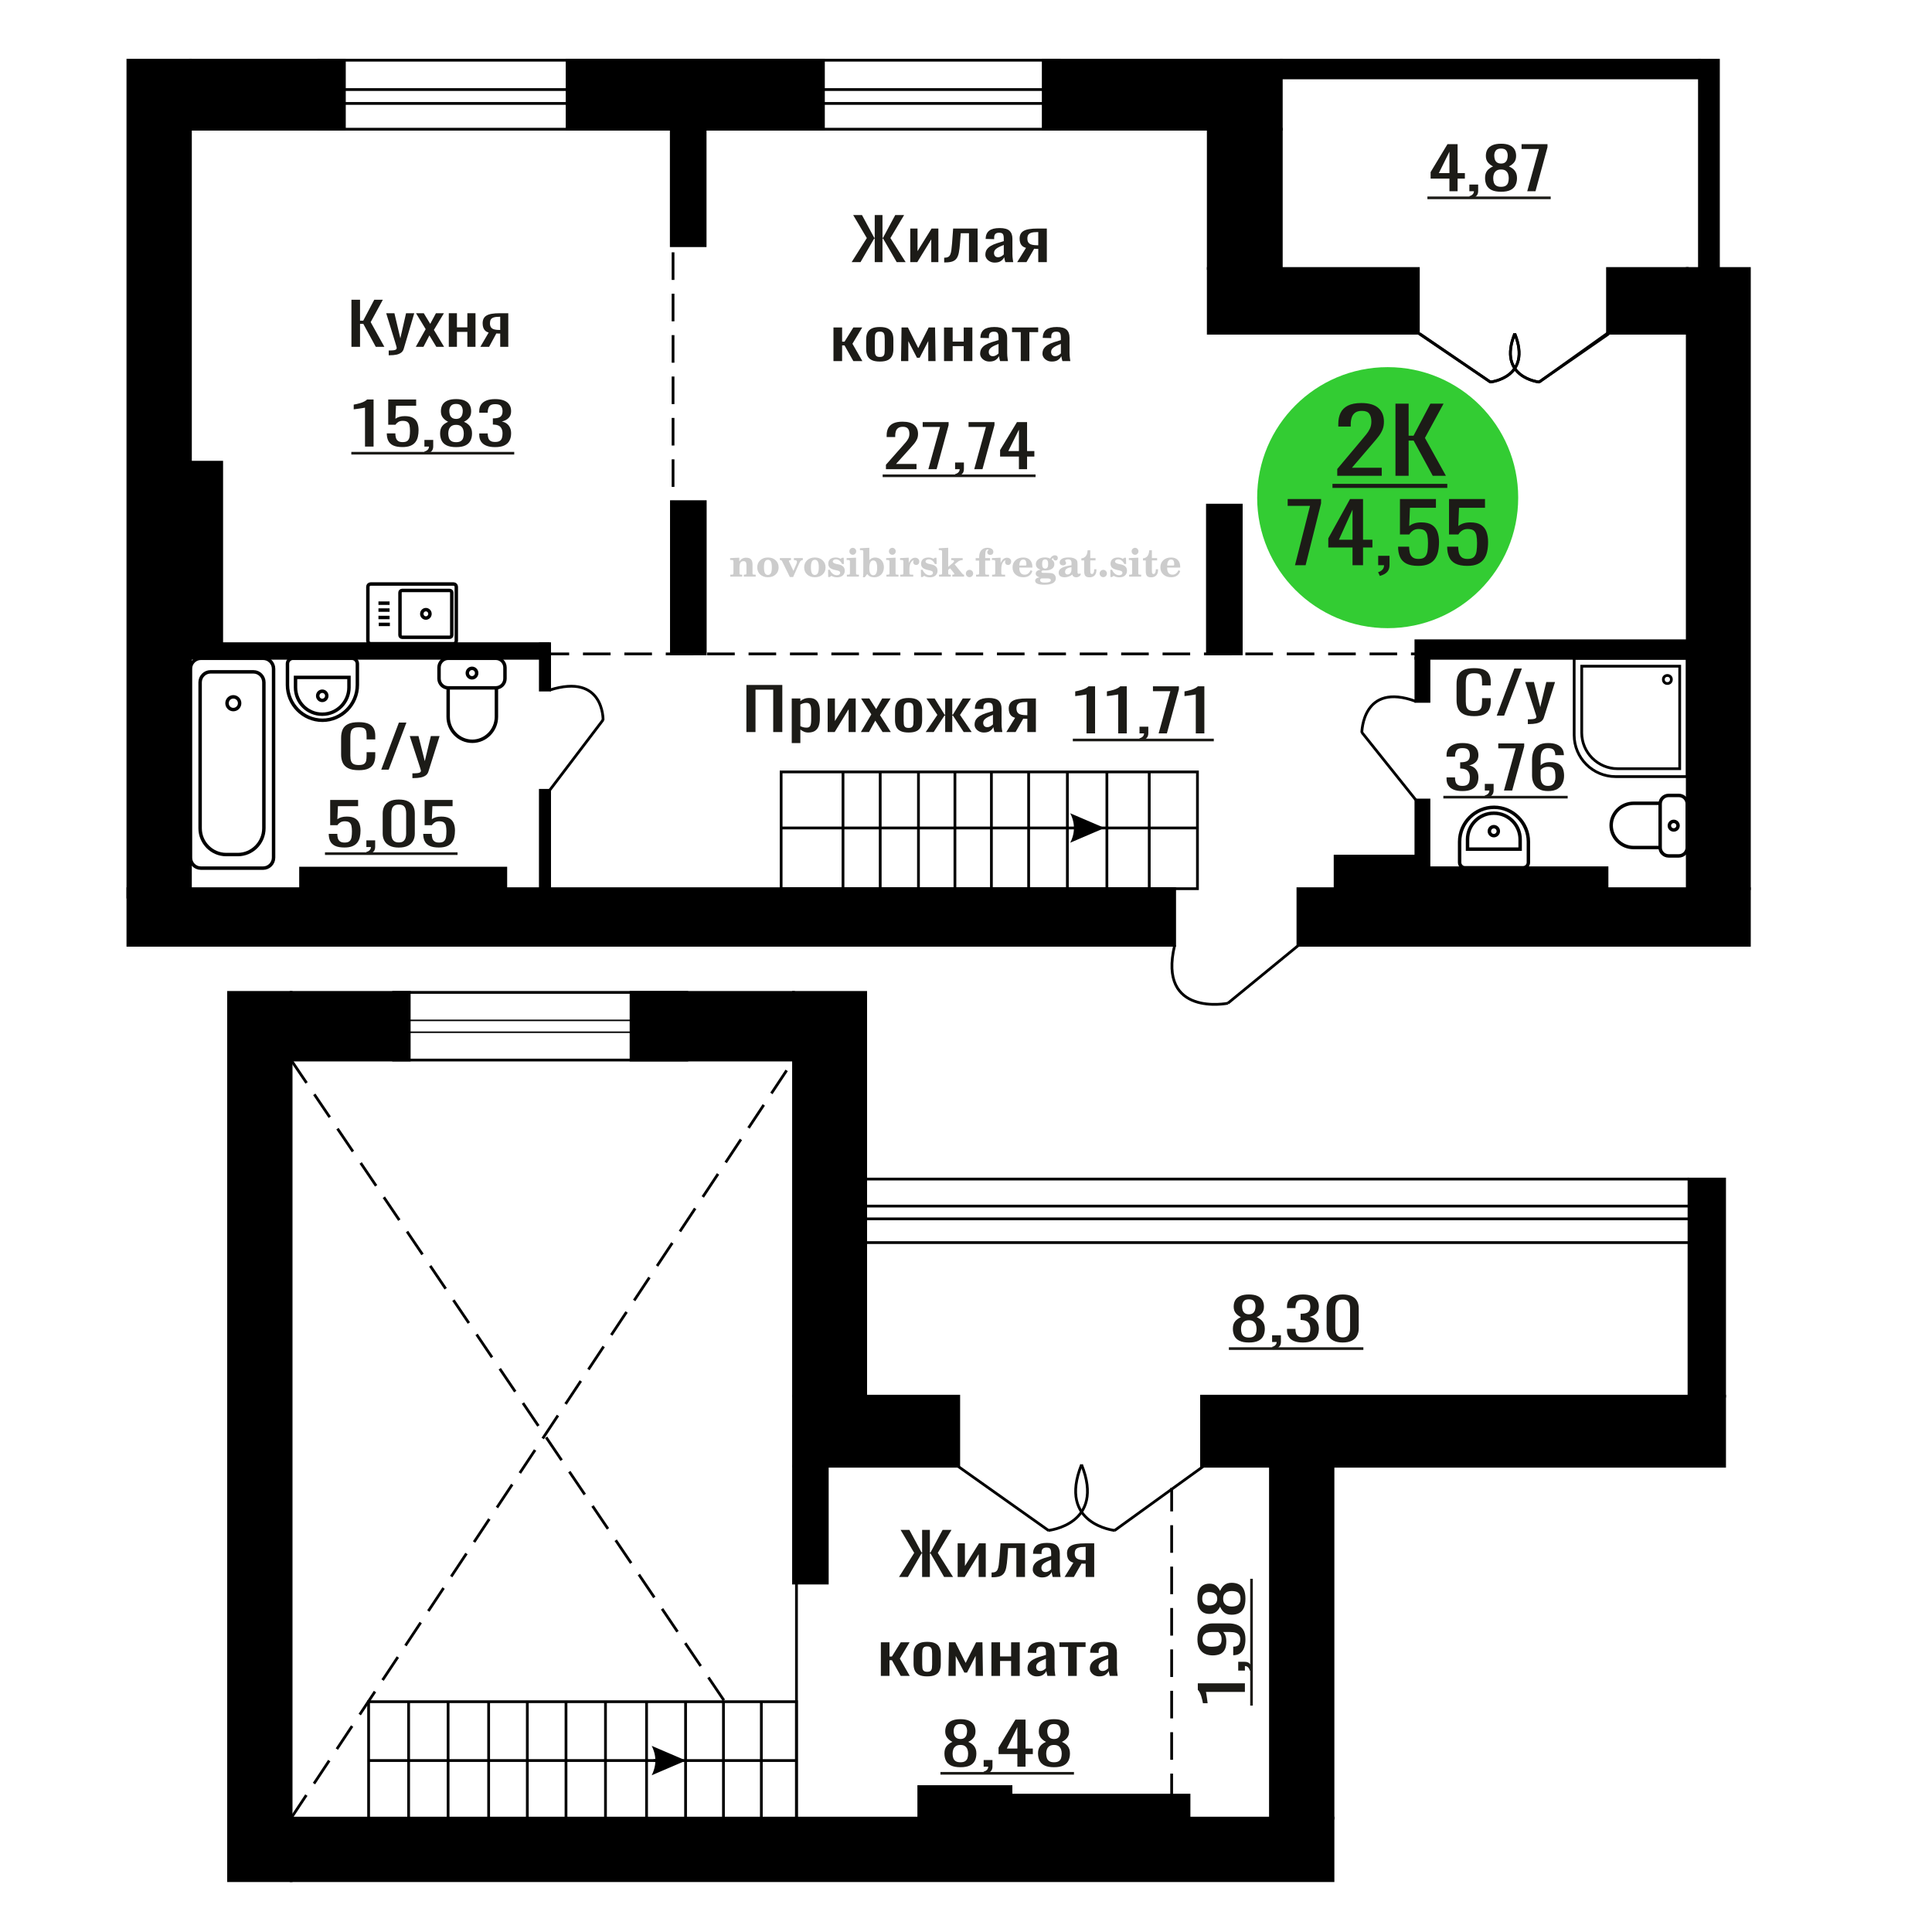 <?xml version="1.0" encoding="UTF-8"?>
<!DOCTYPE svg PUBLIC "-//W3C//DTD SVG 1.1//EN" "http://www.w3.org/Graphics/SVG/1.1/DTD/svg11.dtd">
<!-- Creator: CorelDRAW 2019 -->
<svg xmlns="http://www.w3.org/2000/svg" xml:space="preserve" width="140mm" height="140mm" version="1.1" style="shape-rendering:geometricPrecision; text-rendering:geometricPrecision; image-rendering:optimizeQuality; fill-rule:evenodd; clip-rule:evenodd"
viewBox="0 0 14000 14000"
 xmlns:xlink="http://www.w3.org/1999/xlink">
 <defs>
  <style type="text/css">
   <![CDATA[
    .str0 {stroke:black;stroke-width:25;stroke-miterlimit:22.926}
    .str1 {stroke:black;stroke-width:20;stroke-miterlimit:22.926}
    .str2 {stroke:black;stroke-width:20;stroke-miterlimit:22.926;stroke-dasharray:200 100}
    .fil1 {fill:none}
    .fil3 {fill:black}
    .fil2 {fill:#1C1B17}
    .fil4 {fill:#33CC33}
    .fil6 {fill:black;fill-rule:nonzero}
    .fil0 {fill:#1C1B17;fill-rule:nonzero}
    .fil5 {fill:#CCCCCC;fill-rule:nonzero}
   ]]>
  </style>
 </defs>
 <g id="Слой_x0020_1">
  <polygon class="fil0" points="2546.66,2513.24 2546.66,2171.98 2608.94,2171.98 2608.94,2323.65 2632.1,2323.65 2712.01,2171.98 2774.28,2171.98 2686.1,2334.18 2785.31,2513.24 2723.03,2513.24 2632.65,2346.82 2608.94,2346.82 2608.94,2513.24 "/>
  <path id="1" class="fil0" d="M2816.73 2574.33l0 -34.55c14.33,0 25.72,-0.49 34.17,-1.47 8.45,-0.99 14.51,-2.81 18.19,-5.48 3.67,-2.67 5.52,-6.39 5.52,-11.16 0,-2.53 -1.3,-8.15 -3.86,-16.86 -2.58,-8.7 -5.34,-17.97 -8.27,-27.8l-63.93 -207.29 59.52 0 42.99 182.01 41.34 -182.01 59.52 0 -76.06 257c-3.31,11.8 -9.37,21.14 -18.18,28.02 -8.83,6.88 -20.12,11.87 -33.91,14.96 -13.78,3.09 -30.4,4.63 -49.87,4.63l-7.17 0z"/>
  <polygon id="2" class="fil0" points="3012.93,2513.24 3084.58,2385.16 3014.59,2269.72 3070.81,2269.72 3117.65,2346.82 3158.99,2269.72 3216.86,2269.72 3144.1,2390.64 3217.96,2513.24 3161.75,2513.24 3111.59,2430.66 3068.59,2513.24 "/>
  <polygon id="3" class="fil0" points="3252.13,2513.24 3252.13,2269.72 3311.1,2269.72 3311.1,2372.1 3386.61,2372.1 3386.61,2269.72 3445.58,2269.72 3445.58,2513.24 3386.61,2513.24 3386.61,2404.96 3311.1,2404.96 3311.1,2513.24 "/>
  <path id="4" class="fil0" d="M3480.85 2513.24l60.09 -103.22c-10.3,-3.09 -18.66,-7.72 -25.08,-13.9 -6.44,-6.18 -11.12,-13.77 -14.06,-22.75 -2.93,-8.99 -4.41,-19.1 -4.41,-30.34 0,-12.92 2.21,-24.01 6.62,-33.28 4.41,-9.27 11.39,-16.86 20.94,-22.75 9.55,-5.9 22.23,-10.26 38.03,-13.06 15.8,-2.81 35.27,-4.22 58.42,-4.22l61.72 0 0 243.52 -58.41 0 0 -96.06c-5.89,0 -10.84,-0.07 -14.89,-0.21 -4.04,-0.14 -8.45,-0.35 -13.22,-0.63l-52.37 96.9 -63.38 0zm137.24 -122.18c0.73,0 1.93,0 3.59,0 1.64,0 2.65,0 3.03,0l0 -95.64c-0.38,0 -1.39,0 -3.03,0 -1.66,0 -2.67,0 -3.04,0 -17.27,0 -30.95,1.62 -41.06,4.85 -10.1,3.23 -17.18,8.28 -21.22,15.16 -4.04,6.89 -6.06,16.08 -6.06,27.6 0,16.01 4.69,27.95 14.05,35.81 9.37,7.87 27.29,11.94 53.74,12.22z"/>
  <polygon class="fil0" points="5408.63,5304.74 5408.63,4963.48 5668.95,4963.48 5668.95,5304.74 5603,5304.74 5603,4997.61 5474.58,4997.61 5474.58,5304.74 "/>
  <path id="1" class="fil0" d="M5737.24 5384.79l0 -323.57 62.45 0 0 19.38c7.4,-6.18 16.35,-11.51 26.85,-16.01 10.5,-4.49 22.96,-6.74 37.37,-6.74 17.49,0 31.42,3.3 41.72,9.9 10.31,6.6 18,14.89 23.06,24.86 5.05,9.97 8.36,20.08 9.92,30.33 1.56,10.26 2.34,19.03 2.34,26.34l0 58.98c0,17.13 -2.34,33.35 -7.01,48.66 -4.67,15.31 -13.14,27.67 -25.38,37.08 -12.26,9.41 -29.48,14.11 -51.66,14.11 -12.07,0 -22.77,-2.18 -32.1,-6.53 -9.34,-4.35 -17.71,-9.34 -25.11,-14.96l0 98.17 -62.45 0zm107.39 -112.07c10.91,0 18.68,-2.88 23.35,-8.64 4.67,-5.75 7.59,-13.55 8.75,-23.38 1.18,-9.83 1.76,-20.64 1.76,-32.44l0 -58.98c0,-10.11 -0.77,-19.45 -2.34,-28.02 -1.55,-8.57 -4.86,-15.38 -9.92,-20.43 -5.05,-5.06 -13.03,-7.59 -23.92,-7.59 -8.18,0 -15.96,1.27 -23.36,3.79 -7.38,2.53 -13.81,5.48 -19.26,8.85l0 155.89c5.84,3.09 12.46,5.68 19.86,7.79 7.38,2.11 15.75,3.16 25.08,3.16z"/>
  <polygon id="2" class="fil0" points="5997.55,5304.74 5997.55,5061.22 6050.09,5061.22 6050.09,5225.11 6151.65,5061.22 6200.68,5061.22 6200.68,5304.74 6149.31,5304.74 6149.31,5139.59 6048.33,5304.74 "/>
  <polygon id="3" class="fil0" points="6238.03,5304.74 6313.91,5176.66 6239.79,5061.22 6299.32,5061.22 6348.93,5138.32 6392.71,5061.22 6454,5061.22 6376.94,5182.14 6455.16,5304.74 6395.63,5304.74 6342.52,5222.16 6296.98,5304.74 "/>
  <path id="4" class="fil0" d="M6584.16 5308.11c-24.91,0 -44.56,-3.65 -58.95,-10.95 -14.41,-7.31 -24.62,-17.7 -30.65,-31.18 -6.04,-13.48 -9.04,-29.35 -9.04,-47.61l0 -70.78c0,-18.26 3,-34.12 9.04,-47.61 6.03,-13.48 16.24,-23.87 30.65,-31.17 14.39,-7.31 34.04,-10.96 58.95,-10.96 24.89,0 44.45,3.65 58.65,10.96 14.2,7.3 24.33,17.69 30.36,31.17 6.02,13.49 9.04,29.35 9.04,47.61l0 70.78c0,18.26 -3.02,34.13 -9.04,47.61 -6.03,13.48 -16.16,23.87 -30.36,31.18 -14.2,7.3 -33.76,10.95 -58.65,10.95zm0 -33.28c12.06,0 20.53,-2.53 25.39,-7.59 4.86,-5.05 7.77,-11.72 8.76,-20.01 0.97,-8.28 1.45,-16.92 1.45,-25.91l0 -76.26c0,-9.27 -0.48,-17.97 -1.45,-26.12 -0.99,-8.14 -3.9,-14.81 -8.76,-20.01 -4.86,-5.2 -13.33,-7.79 -25.39,-7.79 -12.07,0 -20.63,2.59 -25.69,7.79 -5.06,5.2 -8.08,11.87 -9.05,20.01 -0.97,8.15 -1.45,16.85 -1.45,26.12l0 76.26c0,8.99 0.48,17.63 1.45,25.91 0.97,8.29 3.99,14.96 9.05,20.01 5.06,5.06 13.62,7.59 25.69,7.59z"/>
  <polygon id="5" class="fil0" points="6707.9,5304.74 6792.53,5180.45 6713.15,5061.22 6772.68,5061.22 6844.47,5178.35 6849.14,5178.35 6849.14,5061.22 6900.51,5061.22 6900.51,5178.35 6905.18,5178.35 6976.39,5061.22 7035.92,5061.22 6956.53,5180.45 7041.17,5304.74 6983.38,5304.74 6905.18,5185.09 6900.51,5185.09 6900.51,5304.74 6849.14,5304.74 6849.14,5185.09 6843.89,5185.09 6765.67,5304.74 "/>
  <path id="6" class="fil0" d="M7129.9 5308.11c-13.23,0 -24.91,-2.74 -35.02,-8.22 -10.11,-5.47 -18.09,-12.49 -23.94,-21.06 -5.83,-8.57 -8.74,-17.63 -8.74,-27.18 0,-15.16 3.49,-27.94 10.5,-38.33 7,-10.4 16.64,-19.17 28.88,-26.34 12.27,-7.16 26.47,-13.41 42.62,-18.74 16.15,-5.34 33.17,-10.54 51.06,-15.59l0 -17.28c0,-9.83 -0.77,-17.97 -2.32,-24.43 -1.57,-6.46 -4.77,-11.31 -9.63,-14.54 -4.86,-3.23 -12.16,-4.84 -21.89,-4.84 -8.56,0 -15.48,1.4 -20.73,4.21 -5.25,2.81 -9.04,6.81 -11.37,12.01 -2.34,5.19 -3.5,11.3 -3.5,18.32l0 12.22 -61.88 -1.68c0.78,-26.97 9.34,-46.84 25.69,-59.62 16.33,-12.78 41.63,-19.17 75.88,-19.17 33.45,0 57.2,6.6 71.21,19.8 14,13.2 21,32.3 21,57.3l0 111.23c0,7.58 0.29,14.88 0.88,21.91 0.59,7.02 1.36,13.55 2.33,19.59 0.97,6.04 1.86,11.72 2.63,17.06l-57.2 0c-1.16,-4.49 -2.63,-10.18 -4.38,-17.06 -1.76,-6.88 -3.02,-13.13 -3.79,-18.75 -3.9,9.55 -11.39,18.47 -22.47,26.75 -11.1,8.29 -26.37,12.43 -45.82,12.43zm24.51 -38.76c6.23,0 12.07,-1.26 17.51,-3.79 5.45,-2.53 10.31,-5.41 14.59,-8.64 4.28,-3.23 7.2,-5.83 8.75,-7.79l0 -69.1c-9.72,3.93 -18.86,7.87 -27.43,11.8 -8.56,3.93 -16.04,8.07 -22.47,12.43 -6.41,4.35 -11.47,9.27 -15.17,14.74 -3.7,5.48 -5.54,11.73 -5.54,18.75 0,9.83 2.52,17.56 7.58,23.17 5.06,5.62 12.45,8.43 22.18,8.43z"/>
  <path id="7" class="fil0" d="M7292.16 5304.74l63.63 -103.22c-10.9,-3.09 -19.76,-7.72 -26.56,-13.9 -6.81,-6.18 -11.77,-13.77 -14.89,-22.75 -3.1,-8.99 -4.67,-19.1 -4.67,-30.34 0,-12.92 2.34,-24.01 7.01,-33.28 4.67,-9.27 12.07,-16.86 22.18,-22.75 10.11,-5.9 23.54,-10.26 40.27,-13.06 16.74,-2.81 37.35,-4.22 61.87,-4.22l65.37 0 0 243.52 -61.86 0 0 -96.06c-6.23,0 -11.48,-0.07 -15.77,-0.21 -4.28,-0.14 -8.95,-0.35 -14,-0.63l-55.46 96.9 -67.12 0zm145.34 -122.18c0.78,0 2.04,0 3.8,0 1.74,0 2.81,0 3.21,0l0 -95.64c-0.4,0 -1.47,0 -3.21,0 -1.76,0 -2.83,0 -3.22,0 -18.29,0 -32.78,1.62 -43.49,4.85 -10.69,3.23 -18.19,8.28 -22.47,15.16 -4.28,6.89 -6.41,16.08 -6.41,27.6 0,16.01 4.96,27.95 14.88,35.81 9.92,7.87 28.9,11.94 56.91,12.22z"/>
  <path class="fil1 str0" d="M12226.56 6141.55l0 -316.87c0,-33.39 -27.72,-60.71 -61.6,-60.71l-73.24 0c-33.88,0 -61.6,27.32 -61.6,60.71l0 316.87c0,33.39 27.72,60.7 61.6,60.7l73.24 0c33.88,0 61.6,-27.31 61.6,-60.7zm-196.44 0l0 -320.66 -192.31 0c-89.49,0 -162.7,72.14 -162.7,160.33l0 0c0,88.18 73.21,160.33 162.7,160.33l192.31 0zm129.75 -158.43c0,-17.16 -14.12,-31.07 -31.53,-31.07 -17.41,0 -31.53,13.91 -31.53,31.07 0,17.16 14.12,31.07 31.53,31.07 17.41,0 31.53,-13.91 31.53,-31.07z"/>
  <path class="fil1 str0" d="M3286.92 4664.42l-601.54 0c-10.79,0 -19.62,-9.09 -19.62,-20.19l0 -392.14c0,-11.1 8.83,-20.18 19.62,-20.18l601.54 0c10.79,0 19.62,9.08 19.62,20.18l0 392.14c0,11.1 -8.83,20.19 -19.62,20.19zm-28.61 -46.58l-344.45 0c-8.48,0 -15.4,-7.12 -15.4,-15.83l0 -307.68c0,-8.72 6.92,-15.84 15.4,-15.84l344.45 0c8.47,0 15.4,7.12 15.4,15.84l0 307.68c0,8.71 -6.93,15.83 -15.4,15.83zm-172.22 -139.24c-16.35,0 -29.6,-13.63 -29.6,-30.44 0,-16.8 13.25,-30.43 29.6,-30.43 16.34,0 29.59,13.63 29.59,30.43 0,16.81 -13.25,30.44 -29.59,30.44zm-260.79 46.08l-80.66 0m78.42 -50.08l-80.66 0m80.66 -53.66l-80.66 0m80.66 -50.07l-80.66 0"/>
  <path class="fil0" d="M7873.24 5314.35l0 -282.28c-0.39,0.28 -4.74,1.13 -13.05,2.53 -8.31,1.4 -17.7,2.81 -28.14,4.21 -10.43,1.41 -19.71,2.67 -27.84,3.8 -8.12,1.12 -12.38,1.68 -12.76,1.68l0 -34.13c6.56,-1.12 14.21,-2.66 22.91,-4.63 8.7,-1.97 17.6,-4.35 26.69,-7.16 9.08,-2.81 17.79,-6.32 26.1,-10.54 8.32,-4.21 15.37,-9.12 21.18,-14.74l46.98 0 0 341.26 -62.07 0z"/>
  <path id="1" class="fil0" d="M8102.97 5314.35l0 -282.28c-0.38,0.28 -4.73,1.13 -13.05,2.53 -8.3,1.4 -17.69,2.81 -28.13,4.21 -10.44,1.41 -19.72,2.67 -27.84,3.8 -8.13,1.12 -12.38,1.68 -12.77,1.68l0 -34.13c6.57,-1.12 14.21,-2.66 22.91,-4.63 8.71,-1.97 17.6,-4.35 26.69,-7.16 9.09,-2.81 17.79,-6.32 26.11,-10.54 8.31,-4.21 15.36,-9.12 21.18,-14.74l46.98 0 0 341.26 -62.08 0z"/>
  <path id="2" class="fil0" d="M8266.57 5369.54l-9.86 -19.38c10.45,-2.53 18.66,-6.95 24.67,-13.27 5.99,-6.32 8.99,-13.83 8.99,-22.54l-33.08 0 0 -48.45 63.82 0 0 47.61c0,14.88 -4.44,26.75 -13.34,35.6 -8.89,8.85 -22.62,15.66 -41.2,20.43z"/>
  <polygon id="3" class="fil0" points="8395.94,5314.35 8480.64,5008.48 8354.75,5008.48 8354.75,4973.09 8542.71,4973.09 8542.71,4995 8455.7,5314.35 "/>
  <path id="4" class="fil0" d="M8665.13 5314.35l0 -282.28c-0.39,0.28 -4.74,1.13 -13.06,2.53 -8.3,1.4 -17.69,2.81 -28.13,4.21 -10.44,1.41 -19.72,2.67 -27.84,3.8 -8.13,1.12 -12.38,1.68 -12.77,1.68l0 -34.13c6.57,-1.12 14.21,-2.66 22.92,-4.63 8.7,-1.97 17.59,-4.35 26.68,-7.16 9.09,-2.81 17.79,-6.32 26.11,-10.54 8.32,-4.21 15.37,-9.12 21.18,-14.74l46.98 0 0 341.26 -62.07 0z"/>
  <polygon id="5" class="fil2" points="7774.04,5352.65 8795.66,5352.65 8795.66,5371.8 7774.04,5371.8 "/>
  <path class="fil1 str0" d="M11036.57 6288.22l-420.9 0c-21.31,0 -38.74,-17.48 -38.74,-38.85l0 -149.5c0,-137.45 112.13,-249.9 249.18,-249.9l0.01 0c137.06,0 249.19,112.45 249.19,249.9l0 149.5c0,21.37 -17.43,38.85 -38.74,38.85zm-21.08 -135.2l-381.17 0 0 -70.42c0,-104.35 85.14,-189.74 189.19,-189.74l2.79 0c104.05,0 189.19,85.39 189.19,189.74l0 70.42zm-190.59 -97.57c-17.9,0 -32.42,-14.55 -32.42,-32.51 0,-17.96 14.52,-32.52 32.42,-32.52 17.91,0 32.43,14.56 32.43,32.52 0,17.96 -14.52,32.51 -32.43,32.51z"/>
  <path class="fil0" d="M2644.98 3236.21l0 -282.28c-0.39,0.28 -4.74,1.13 -13.06,2.53 -8.3,1.4 -17.69,2.81 -28.13,4.21 -10.44,1.41 -19.72,2.67 -27.84,3.8 -8.13,1.12 -12.38,1.68 -12.77,1.68l0 -34.13c6.57,-1.12 14.21,-2.66 22.92,-4.63 8.7,-1.97 17.59,-4.35 26.68,-7.16 9.09,-2.81 17.79,-6.32 26.11,-10.54 8.32,-4.21 15.37,-9.12 21.18,-14.74l46.98 0 0 341.26 -62.07 0z"/>
  <path id="1" class="fil0" d="M2916.49 3239.58c-28.24,0 -50.67,-3.93 -67.29,-11.8 -16.64,-7.86 -28.53,-19.24 -35.68,-34.12 -7.16,-14.89 -10.74,-32.58 -10.74,-53.09l62.07 0c0,10.11 1.16,20.01 3.49,29.7 2.31,9.7 7.25,17.7 14.79,24.02 7.54,6.32 19.05,9.48 34.52,9.48 17.02,0 29.2,-3.58 36.54,-10.74 7.35,-7.17 11.99,-16.86 13.92,-29.07 1.94,-12.22 2.91,-26.06 2.91,-41.5 0,-15.45 -1.16,-28.58 -3.49,-39.4 -2.31,-10.81 -7.14,-19.1 -14.5,-24.85 -7.35,-5.76 -18.94,-8.64 -34.81,-8.64 -12.76,0 -23.58,2.88 -32.48,8.64 -8.89,5.75 -15.48,12.28 -19.73,19.59l-52.78 0 0 -182.85 202.46 0 0 45.08 -146.2 0 -4.06 94.37c7.74,-5.9 17.31,-10.53 28.72,-13.9 11.41,-3.37 24.46,-5.06 39.17,-5.06 25.51,0 45.53,4.36 60.03,13.06 14.5,8.71 24.76,20.65 30.75,35.82 5.99,15.16 8.99,32.58 8.99,52.24 0,17.41 -1.73,33.63 -5.22,48.66 -3.48,15.03 -9.57,28.09 -18.27,39.18 -8.7,11.1 -20.6,19.73 -35.68,25.91 -15.09,6.18 -34.23,9.27 -57.43,9.27z"/>
  <path id="2" class="fil0" d="M3084.71 3291.4l-9.85 -19.38c10.45,-2.53 18.65,-6.95 24.66,-13.27 5.99,-6.32 8.99,-13.83 8.99,-22.54l-33.08 0 0 -48.45 63.83 0 0 47.61c0,14.88 -4.45,26.75 -13.35,35.6 -8.89,8.85 -22.62,15.66 -41.2,20.43z"/>
  <path id="3" class="fil0" d="M3305.17 3240c-28.24,0 -50.87,-4.07 -67.89,-12.22 -17,-8.14 -29.28,-19.73 -36.83,-34.75 -7.55,-15.03 -11.31,-32.66 -11.31,-52.88 0,-11.51 1.35,-21.63 4.05,-30.33 2.72,-8.71 6.68,-16.36 11.9,-22.96 5.22,-6.6 11.42,-12.36 18.56,-17.28 7.16,-4.91 15,-9.34 23.51,-13.27 -15.48,-7.58 -28.05,-17.48 -37.72,-29.7 -9.66,-12.22 -14.5,-27.74 -14.5,-46.56 0,-17.97 3.87,-33.56 11.6,-46.76 7.73,-13.2 19.82,-23.38 36.27,-30.55 16.42,-7.16 37.22,-10.74 62.36,-10.74 25.13,0 45.73,3.58 61.78,10.74 16.05,7.17 27.94,17.35 35.68,30.55 7.74,13.2 11.6,28.79 11.6,46.76 0,19.1 -4.74,34.69 -14.21,46.77 -9.48,12.08 -22.15,21.91 -38,29.49 8.51,3.93 16.34,8.36 23.5,13.27 7.16,4.92 13.34,10.68 18.56,17.28 5.22,6.6 9.28,14.25 12.18,22.96 2.9,8.7 4.35,18.82 4.35,30.33 0,20.22 -3.77,37.85 -11.31,52.88 -7.54,15.02 -19.72,26.61 -36.55,34.75 -16.83,8.15 -39.35,12.22 -67.58,12.22zm0 -35.81c15.08,0 26.68,-2.81 34.81,-8.43 8.11,-5.61 13.63,-13.2 16.52,-22.75 2.91,-9.55 4.35,-20.22 4.35,-32.02 0,-10.67 -1.63,-20.71 -4.93,-30.12 -3.29,-9.41 -8.99,-17.13 -17.11,-23.17 -8.11,-6.04 -19.33,-9.06 -33.64,-9.06 -14.31,0 -25.63,2.95 -33.94,8.85 -8.32,5.9 -14.21,13.55 -17.7,22.96 -3.48,9.41 -5.22,19.59 -5.22,30.54 0,11.8 1.55,22.47 4.64,32.02 3.1,9.55 8.8,17.14 17.12,22.75 8.32,5.62 20.01,8.43 35.1,8.43zm0 -168.52c13.15,-0.28 23.1,-3.23 29.87,-8.85 6.77,-5.62 11.51,-12.85 14.22,-21.7 2.7,-8.85 4.06,-18.04 4.06,-27.59 0,-14.05 -3.48,-25.99 -10.45,-35.82 -6.95,-9.83 -19.52,-14.74 -37.7,-14.74 -18.18,0 -30.94,4.91 -38.29,14.74 -7.36,9.83 -11.02,21.77 -11.02,35.82 0,9.55 1.35,18.74 4.06,27.59 2.7,8.85 7.63,16.08 14.79,21.7 7.15,5.62 17.31,8.57 30.46,8.85z"/>
  <path id="4" class="fil0" d="M3587.68 3240c-25.53,0 -46.79,-3.51 -63.81,-10.53 -17.02,-7.02 -29.78,-17.13 -38.29,-30.34 -8.51,-13.2 -12.76,-28.78 -12.76,-46.76l0 -11.38 61.49 0c0,1.13 0,2.32 0,3.59 0,1.26 0,2.59 0,4 0.39,10.11 2.04,19.24 4.93,27.38 2.91,8.15 8.13,14.61 15.67,19.38 7.53,4.78 18.47,7.17 32.77,7.17 15.1,0 26.5,-2.6 34.24,-7.8 7.73,-5.2 12.95,-12.57 15.65,-22.12 2.71,-9.55 4.06,-20.5 4.06,-32.86 0,-17.98 -4.54,-32.65 -13.63,-44.03 -9.09,-11.37 -25.03,-17.62 -47.86,-18.75 -1.16,-0.28 -2.6,-0.42 -4.35,-0.42 -1.74,0 -3.18,0 -4.34,0l0 -45.08c1.16,0 2.51,0 4.05,0 1.55,0 2.9,0 4.06,0 22.04,-0.56 37.91,-4.77 47.57,-12.64 9.67,-7.86 14.5,-20.92 14.5,-39.18 0,-15.45 -3.56,-27.8 -10.72,-37.07 -7.16,-9.27 -21.37,-13.91 -42.65,-13.91 -21.26,0 -35.39,5.13 -42.34,15.38 -6.97,10.25 -10.84,23.38 -11.61,39.39 0,1.13 0,2.32 0,3.59 0,1.26 0,2.45 0,3.58l-61.49 0 0 -11.38c0,-18.26 4.25,-33.84 12.76,-46.76 8.51,-12.92 21.37,-22.9 38.58,-29.92 17.22,-7.02 38.59,-10.53 64.1,-10.53 25.92,0 47.38,3.51 64.4,10.53 17.02,7.02 29.79,17.07 38.28,30.13 8.51,13.06 12.77,28.72 12.77,46.97 0,20.51 -6.09,36.94 -18.27,49.3 -12.18,12.35 -28.52,20.78 -49.03,25.27 14.31,3.09 26.4,8.43 36.26,16.01 9.87,7.59 17.5,17.21 22.93,28.86 5.41,11.66 8.11,25.21 8.11,40.66 0,20.22 -3.86,37.85 -11.6,52.87 -7.74,15.03 -20.11,26.69 -37.13,34.97 -17.01,8.29 -39.45,12.43 -67.3,12.43z"/>
  <polygon id="5" class="fil2" points="2545.78,3274.51 3726.33,3274.51 3726.33,3293.66 2545.78,3293.66 "/>
  <polygon class="fil3 str1" points="926.68,6849.91 926.68,6439.76 8511.98,6439.76 8511.98,6849.91 "/>
  <path class="fil1 str1" d="M8897.19 7270.04c0,0 -510.36,102.07 -385.2,-420.13"/>
  <line class="fil1 str1" x1="9409.68" y1="6849.9" x2="8897.19" y2= "7270.04" />
  <path class="fil0" d="M6419.78 3399.85l0 -32.02 119.51 -135.24c8.89,-10.11 17.11,-19.52 24.66,-28.23 7.54,-8.7 13.73,-17.9 18.56,-27.59 4.83,-9.69 7.26,-20.86 7.26,-33.5 0,-15.73 -3.49,-28.09 -10.46,-37.07 -6.95,-8.99 -19.14,-13.48 -36.54,-13.48 -14.69,0 -26.11,2.94 -34.23,8.84 -8.11,5.9 -13.73,13.62 -16.81,23.17 -3.1,9.55 -4.65,19.81 -4.65,30.76l0 11.38 -62.07 0 0 -11.8c0,-20.5 3.76,-38.13 11.31,-52.88 7.54,-14.74 19.73,-26.19 36.54,-34.33 16.83,-8.15 39.16,-12.22 67,-12.22 37.91,0 66.14,7.79 84.72,23.38 18.56,15.59 27.84,37.15 27.84,64.67 0,14.61 -2.43,27.39 -7.26,38.34 -4.83,10.96 -11.11,21.21 -18.85,30.76 -7.74,9.55 -16.25,19.38 -25.53,29.49l-107.9 119.65 148.51 0 0 37.92 -221.61 0z"/>
  <polygon id="1" class="fil0" points="6727.26,3399.85 6811.96,3093.98 6686.07,3093.98 6686.07,3058.59 6874.03,3058.59 6874.03,3080.5 6787.02,3399.85 "/>
  <path id="2" class="fil0" d="M6930.31 3455.04l-9.86 -19.38c10.45,-2.53 18.66,-6.95 24.66,-13.27 5.99,-6.32 8.99,-13.83 8.99,-22.54l-33.07 0 0 -48.45 63.82 0 0 47.61c0,14.88 -4.45,26.75 -13.34,35.6 -8.9,8.85 -22.63,15.66 -41.2,20.43z"/>
  <polygon id="3" class="fil0" points="7059.67,3399.85 7144.37,3093.98 7018.49,3093.98 7018.49,3058.59 7206.45,3058.59 7206.45,3080.5 7119.43,3399.85 "/>
  <path id="4" class="fil0" d="M7383.39 3399.85l0 -91.42 -136.34 0 0 -47.19 122.42 -202.65 73.09 0 0 209.81 52.79 0 0 40.03 -52.79 0 0 91.42 -59.17 0zm-76.58 -131.45l76.58 0 0 -155.04 -76.58 155.04z"/>
  <polygon id="5" class="fil2" points="6396,3438.15 7504.05,3438.15 7504.05,3457.3 6396,3457.3 "/>
  <polygon class="fil0" points="6171.26,1899.51 6281.27,1725.09 6182.37,1558.25 6246.16,1558.25 6335.11,1722.98 6338.62,1722.98 6338.62,1558.25 6394.8,1558.25 6394.8,1722.98 6398.89,1722.98 6487.25,1558.25 6551.63,1558.25 6452.14,1725.09 6562.75,1899.51 6497.8,1899.51 6399.49,1728.88 6394.8,1728.88 6394.8,1899.51 6338.62,1899.51 6338.62,1728.88 6334.52,1728.88 6235.63,1899.51 "/>
  <polygon id="1" class="fil0" points="6596.11,1899.51 6596.11,1655.99 6648.78,1655.99 6648.78,1819.88 6750.61,1655.99 6799.76,1655.99 6799.76,1899.51 6748.26,1899.51 6748.26,1734.36 6647.02,1899.51 "/>
  <path id="2" class="fil0" d="M6841.89 1901.62l0 -34.13c11.71,0 20.97,-1.68 27.79,-5.06 6.84,-3.37 12.1,-9.05 15.81,-17.06 3.71,-8 6.53,-18.82 8.49,-32.44 1.94,-13.62 3.7,-30.68 5.26,-51.19l7.61 -105.75 177.3 0 0 243.52 -62.61 0 0 -209.39 -59.69 0 -5.26 71.62c-1.96,27.81 -4.78,50.84 -8.49,69.1 -3.7,18.25 -9.45,32.51 -17.26,42.76 -7.81,10.25 -18.24,17.48 -31.31,21.7 -13.07,4.21 -29.94,6.32 -50.61,6.32l-7.03 0z"/>
  <path id="3" class="fil0" d="M7208.23 1902.88c-13.26,0 -24.97,-2.74 -35.11,-8.22 -10.14,-5.47 -18.14,-12.49 -24,-21.06 -5.85,-8.57 -8.77,-17.63 -8.77,-27.18 0,-15.16 3.5,-27.94 10.53,-38.33 7.02,-10.4 16.68,-19.17 28.96,-26.34 12.29,-7.16 26.53,-13.41 42.73,-18.74 16.19,-5.34 33.25,-10.54 51.19,-15.59l0 -17.28c0,-9.83 -0.77,-17.97 -2.33,-24.43 -1.57,-6.46 -4.78,-11.31 -9.65,-14.54 -4.88,-3.23 -12.2,-4.84 -21.95,-4.84 -8.58,0 -15.51,1.4 -20.78,4.21 -5.26,2.81 -9.07,6.81 -11.4,12.01 -2.35,5.19 -3.52,11.3 -3.52,18.32l0 12.22 -62.03 -1.68c0.78,-26.97 9.36,-46.84 25.75,-59.62 16.38,-12.78 41.74,-19.17 76.08,-19.17 33.54,0 57.35,6.6 71.39,19.8 14.04,13.2 21.06,32.3 21.06,57.3l0 111.23c0,7.58 0.29,14.88 0.89,21.91 0.58,7.02 1.36,13.55 2.33,19.59 0.97,6.04 1.86,11.72 2.64,17.06l-57.35 0c-1.17,-4.49 -2.64,-10.18 -4.39,-17.06 -1.76,-6.88 -3.03,-13.13 -3.81,-18.75 -3.9,9.55 -11.41,18.47 -22.52,26.75 -11.13,8.29 -26.44,12.43 -45.94,12.43zm24.57 -38.76c6.25,0 12.1,-1.26 17.56,-3.79 5.46,-2.53 10.33,-5.41 14.63,-8.64 4.29,-3.23 7.22,-5.83 8.77,-7.79l0 -69.1c-9.75,3.93 -18.91,7.87 -27.5,11.8 -8.58,3.93 -16.08,8.07 -22.53,12.43 -6.43,4.35 -11.5,9.27 -15.21,14.74 -3.7,5.48 -5.55,11.73 -5.55,18.75 0,9.83 2.53,17.56 7.6,23.17 5.07,5.62 12.48,8.43 22.23,8.43z"/>
  <path id="4" class="fil0" d="M7370.91 1899.51l63.79 -103.22c-10.93,-3.09 -19.8,-7.72 -26.62,-13.9 -6.84,-6.18 -11.81,-13.77 -14.93,-22.75 -3.11,-8.99 -4.68,-19.1 -4.68,-30.34 0,-12.92 2.34,-24.01 7.02,-33.28 4.68,-9.27 12.1,-16.86 22.24,-22.75 10.14,-5.9 23.6,-10.26 40.38,-13.06 16.78,-2.81 37.45,-4.22 62.03,-4.22l65.53 0 0 243.52 -62.01 0 0 -96.06c-6.26,0 -11.52,-0.07 -15.81,-0.21 -4.29,-0.14 -8.97,-0.35 -14.04,-0.63l-55.6 96.9 -67.3 0zm145.72 -122.18c0.77,0 2.04,0 3.8,0 1.75,0 2.82,0 3.23,0l0 -95.64c-0.41,0 -1.48,0 -3.23,0 -1.76,0 -2.83,0 -3.22,0 -18.33,0 -32.86,1.62 -43.6,4.85 -10.72,3.23 -18.24,8.28 -22.53,15.16 -4.29,6.89 -6.43,16.08 -6.43,27.6 0,16.01 4.97,27.95 14.92,35.81 9.94,7.87 28.97,11.94 57.06,12.22z"/>
  <polygon id="5" class="fil0" points="6039.6,2616.58 6039.6,2373.06 6102.22,2373.06 6102.22,2475.86 6119.77,2475.86 6183.55,2373.06 6247.93,2373.06 6177.12,2491.03 6249.1,2616.58 6183.55,2616.58 6119.77,2502.83 6102.22,2502.83 6102.22,2616.58 "/>
  <path id="6" class="fil0" d="M6375.5 2619.95c-24.98,0 -44.67,-3.65 -59.1,-10.95 -14.45,-7.31 -24.69,-17.7 -30.73,-31.18 -6.05,-13.48 -9.07,-29.35 -9.07,-47.61l0 -70.78c0,-18.26 3.02,-34.12 9.07,-47.61 6.04,-13.48 16.28,-23.87 30.73,-31.17 14.43,-7.31 34.12,-10.96 59.1,-10.96 24.96,0 44.57,3.65 58.81,10.96 14.23,7.3 24.39,17.69 30.43,31.17 6.04,13.49 9.07,29.35 9.07,47.61l0 70.78c0,18.26 -3.03,34.13 -9.07,47.61 -6.04,13.48 -16.2,23.87 -30.43,31.18 -14.24,7.3 -33.85,10.95 -58.81,10.95zm0 -33.28c12.1,0 20.58,-2.53 25.46,-7.59 4.87,-5.05 7.79,-11.72 8.78,-20.01 0.97,-8.28 1.45,-16.92 1.45,-25.91l0 -76.26c0,-9.27 -0.48,-17.97 -1.45,-26.12 -0.99,-8.14 -3.91,-14.81 -8.78,-20.01 -4.88,-5.2 -13.36,-7.79 -25.46,-7.79 -12.1,0 -20.68,2.59 -25.75,7.79 -5.07,5.2 -8.1,11.87 -9.07,20.01 -0.98,8.15 -1.46,16.85 -1.46,26.12l0 76.26c0,8.99 0.48,17.63 1.46,25.91 0.97,8.29 4,14.96 9.07,20.01 5.07,5.06 13.65,7.59 25.75,7.59z"/>
  <polygon id="7" class="fil0" points="6529.41,2616.58 6532.91,2373.06 6579.15,2373.06 6654.06,2522.63 6729.53,2373.06 6775.77,2373.06 6779.29,2616.58 6726.62,2616.58 6726.62,2471.23 6664,2592.57 6644.68,2592.57 6582.07,2472.07 6582.07,2616.58 "/>
  <polygon id="8" class="fil0" points="6840.72,2616.58 6840.72,2373.06 6903.34,2373.06 6903.34,2475.44 6983.51,2475.44 6983.51,2373.06 7046.12,2373.06 7046.12,2616.58 6983.51,2616.58 6983.51,2508.3 6903.34,2508.3 6903.34,2616.58 "/>
  <path id="9" class="fil0" d="M7170.19 2619.95c-13.27,0 -24.98,-2.74 -35.12,-8.22 -10.14,-5.47 -18.14,-12.49 -24,-21.06 -5.84,-8.57 -8.76,-17.63 -8.76,-27.18 0,-15.16 3.5,-27.94 10.53,-38.33 7.01,-10.4 16.68,-19.17 28.96,-26.34 12.29,-7.16 26.53,-13.41 42.72,-18.74 16.2,-5.34 33.25,-10.54 51.2,-15.59l0 -17.28c0,-9.83 -0.78,-17.97 -2.33,-24.43 -1.57,-6.46 -4.78,-11.31 -9.66,-14.54 -4.87,-3.23 -12.19,-4.84 -21.94,-4.84 -8.59,0 -15.52,1.4 -20.78,4.21 -5.27,2.81 -9.07,6.81 -11.41,12.01 -2.34,5.19 -3.51,11.3 -3.51,18.32l0 12.22 -62.03 -1.68c0.78,-26.97 9.36,-46.84 25.75,-59.62 16.38,-12.78 41.74,-19.17 76.07,-19.17 33.55,0 57.36,6.6 71.4,19.8 14.04,13.2 21.06,32.3 21.06,57.3l0 111.23c0,7.58 0.29,14.88 0.88,21.91 0.59,7.02 1.37,13.55 2.34,19.59 0.97,6.04 1.86,11.72 2.64,17.06l-57.35 0c-1.17,-4.49 -2.64,-10.18 -4.39,-17.06 -1.77,-6.88 -3.03,-13.13 -3.81,-18.75 -3.9,9.55 -11.42,18.47 -22.53,26.75 -11.12,8.29 -26.43,12.43 -45.93,12.43zm24.57 -38.76c6.25,0 12.1,-1.26 17.56,-3.79 5.45,-2.53 10.33,-5.41 14.62,-8.64 4.29,-3.23 7.22,-5.83 8.78,-7.79l0 -69.1c-9.75,3.93 -18.92,7.87 -27.5,11.8 -8.59,3.93 -16.09,8.07 -22.53,12.43 -6.43,4.35 -11.5,9.27 -15.21,14.74 -3.71,5.48 -5.56,11.73 -5.56,18.75 0,9.83 2.53,17.56 7.6,23.17 5.07,5.62 12.49,8.43 22.24,8.43z"/>
  <polygon id="10" class="fil0" points="7396.66,2616.58 7396.66,2406.77 7333.45,2406.77 7333.45,2373.06 7523.06,2373.06 7523.06,2406.77 7459.28,2406.77 7459.28,2616.58 "/>
  <path id="11" class="fil0" d="M7621.95 2619.95c-13.26,0 -24.97,-2.74 -35.11,-8.22 -10.14,-5.47 -18.14,-12.49 -24,-21.06 -5.85,-8.57 -8.77,-17.63 -8.77,-27.18 0,-15.16 3.5,-27.94 10.53,-38.33 7.02,-10.4 16.68,-19.17 28.96,-26.34 12.29,-7.16 26.53,-13.41 42.73,-18.74 16.19,-5.34 33.25,-10.54 51.2,-15.59l0 -17.28c0,-9.83 -0.78,-17.97 -2.34,-24.43 -1.57,-6.46 -4.78,-11.31 -9.65,-14.54 -4.88,-3.23 -12.2,-4.84 -21.95,-4.84 -8.58,0 -15.51,1.4 -20.78,4.21 -5.26,2.81 -9.07,6.81 -11.4,12.01 -2.35,5.19 -3.51,11.3 -3.51,18.32l0 12.22 -62.04 -1.68c0.78,-26.97 9.37,-46.84 25.76,-59.62 16.37,-12.78 41.73,-19.17 76.07,-19.17 33.54,0 57.35,6.6 71.39,19.8 14.05,13.2 21.06,32.3 21.06,57.3l0 111.23c0,7.58 0.29,14.88 0.89,21.91 0.58,7.02 1.36,13.55 2.33,19.59 0.98,6.04 1.86,11.72 2.64,17.06l-57.35 0c-1.17,-4.49 -2.64,-10.18 -4.39,-17.06 -1.76,-6.88 -3.03,-13.13 -3.8,-18.75 -3.91,9.55 -11.42,18.47 -22.53,26.75 -11.13,8.29 -26.44,12.43 -45.94,12.43zm24.57 -38.76c6.25,0 12.1,-1.26 17.56,-3.79 5.46,-2.53 10.33,-5.41 14.63,-8.64 4.29,-3.23 7.22,-5.83 8.78,-7.79l0 -69.1c-9.76,3.93 -18.92,7.87 -27.51,11.8 -8.58,3.93 -16.08,8.07 -22.53,12.43 -6.43,4.35 -11.5,9.27 -15.21,14.74 -3.7,5.48 -5.55,11.73 -5.55,18.75 0,9.83 2.53,17.56 7.6,23.17 5.07,5.62 12.48,8.43 22.23,8.43z"/>
  <path class="fil0" d="M10682.59 5189.54c-33.63,0 -59.72,-5.05 -78.3,-15.17 -18.57,-10.11 -31.47,-23.73 -38.7,-40.86 -7.24,-17.14 -10.86,-36.24 -10.86,-57.3l0 -120.5c0,-23.03 3.62,-43.11 10.86,-60.24 7.23,-17.14 20.13,-30.41 38.7,-39.82 18.58,-9.41 44.67,-14.11 78.3,-14.11 29.7,0 53.27,3.93 70.67,11.8 17.39,7.86 29.89,19.1 37.52,33.7 7.63,14.61 11.44,32.16 11.44,52.66l0 26.97 -62.75 0 0 -24.02c0,-12.64 -0.89,-23.8 -2.64,-33.49 -1.75,-9.69 -6.56,-17.2 -14.36,-22.54 -7.83,-5.34 -20.93,-8 -39.3,-8 -18.76,0 -32.45,2.87 -41.05,8.63 -8.6,5.76 -14.17,13.91 -16.72,24.44 -2.53,10.53 -3.81,22.82 -3.81,36.86l0 135.24c0,17.14 1.96,30.69 5.87,40.66 3.9,9.97 10.36,17.06 19.35,21.28 8.99,4.21 21.12,6.32 36.36,6.32 17.98,0 30.89,-2.88 38.71,-8.64 7.81,-5.76 12.7,-13.69 14.66,-23.81 1.95,-10.11 2.93,-21.9 2.93,-35.39l0 -25.27 62.75 0 0 25.27c0,20.79 -3.52,39.12 -10.56,54.99 -7.03,15.86 -19.15,28.22 -36.36,37.07 -17.2,8.85 -41.44,13.27 -72.71,13.27z"/>
  <polygon id="1" class="fil0" points="10845.61,5185.75 10973.45,4844.49 11028,4844.49 10899.56,5185.75 "/>
  <path id="2" class="fil0" d="M11071.39 5246.84l0 -34.55c15.24,0 27.36,-0.49 36.36,-1.47 8.99,-0.99 15.43,-2.81 19.34,-5.48 3.91,-2.67 5.88,-6.39 5.88,-11.16 0,-2.53 -1.38,-8.15 -4.11,-16.86 -2.74,-8.7 -5.68,-17.97 -8.8,-27.8l-68.02 -207.29 63.33 0 45.74 182.01 43.99 -182.01 63.33 0 -80.93 257c-3.52,11.8 -9.96,21.14 -19.34,28.02 -9.4,6.88 -21.41,11.87 -36.08,14.96 -14.66,3.09 -32.35,4.63 -53.06,4.63l-7.63 0z"/>
  <path class="fil0" d="M10597.12 5732.36c-25.53,0 -46.79,-3.51 -63.81,-10.53 -17.02,-7.02 -29.78,-17.13 -38.29,-30.34 -8.51,-13.2 -12.77,-28.78 -12.77,-46.76l0 -11.38 61.5 0c0,1.13 0,2.32 0,3.59 0,1.26 0,2.59 0,4 0.39,10.11 2.04,19.24 4.93,27.38 2.9,8.15 8.12,14.61 15.67,19.38 7.53,4.78 18.46,7.17 32.77,7.17 15.09,0 26.49,-2.6 34.23,-7.8 7.74,-5.2 12.96,-12.57 15.66,-22.12 2.71,-9.55 4.06,-20.5 4.06,-32.86 0,-17.98 -4.54,-32.65 -13.63,-44.03 -9.09,-11.37 -25.03,-17.62 -47.86,-18.75 -1.16,-0.28 -2.61,-0.42 -4.36,-0.42 -1.73,0 -3.18,0 -4.33,0l0 -45.08c1.15,0 2.5,0 4.05,0 1.55,0 2.9,0 4.06,0 22.04,-0.56 37.91,-4.77 47.57,-12.64 9.67,-7.86 14.5,-20.92 14.5,-39.18 0,-15.45 -3.56,-27.8 -10.73,-37.07 -7.16,-9.27 -21.37,-13.91 -42.64,-13.91 -21.26,0 -35.39,5.13 -42.34,15.38 -6.97,10.25 -10.84,23.38 -11.61,39.39 0,1.13 0,2.32 0,3.59 0,1.26 0,2.45 0,3.58l-61.5 0 0 -11.38c0,-18.26 4.26,-33.84 12.77,-46.76 8.51,-12.92 21.37,-22.9 38.58,-29.92 17.21,-7.02 38.58,-10.53 64.1,-10.53 25.91,0 47.38,3.51 64.4,10.53 17.02,7.02 29.79,17.07 38.28,30.13 8.51,13.06 12.77,28.72 12.77,46.97 0,20.51 -6.09,36.94 -18.28,49.3 -12.17,12.35 -28.51,20.78 -49.02,25.27 14.31,3.09 26.4,8.43 36.26,16.01 9.87,7.59 17.5,17.21 22.93,28.86 5.41,11.66 8.11,25.21 8.11,40.66 0,20.22 -3.86,37.85 -11.6,52.87 -7.74,15.03 -20.12,26.69 -37.14,34.97 -17,8.29 -39.45,12.43 -67.29,12.43z"/>
  <path id="1" class="fil0" d="M10768.83 5783.76l-9.86 -19.38c10.45,-2.53 18.66,-6.95 24.66,-13.27 5.99,-6.32 8.99,-13.83 8.99,-22.54l-33.07 0 0 -48.45 63.82 0 0 47.61c0,14.88 -4.44,26.75 -13.34,35.6 -8.9,8.85 -22.62,15.66 -41.2,20.43z"/>
  <polygon id="2" class="fil0" points="10898.2,5728.57 10982.9,5422.7 10857.01,5422.7 10857.01,5387.31 11044.97,5387.31 11044.97,5409.22 10957.96,5728.57 "/>
  <path id="3" class="fil0" d="M11217.28 5732.36c-27.07,0 -49.11,-4.98 -66.13,-14.95 -17.02,-9.98 -29.5,-23.46 -37.43,-40.45 -7.93,-16.99 -11.88,-35.88 -11.88,-56.67l0 -115.01c0,-22.19 3.47,-42.42 10.44,-60.67 6.96,-18.26 18.85,-32.87 35.67,-43.82 16.83,-10.95 39.94,-16.43 69.33,-16.43 24.36,0 44.96,3.23 61.79,9.69 16.81,6.46 29.77,15.87 38.86,28.23 9.09,12.36 13.84,27.38 14.22,45.08 0,0.56 0.1,1.33 0.29,2.31 0.19,0.99 0.29,1.9 0.29,2.74l-62.65 0c0,-16.57 -3.68,-29.21 -11.03,-37.91 -7.35,-8.71 -21.28,-13.06 -41.77,-13.06 -11.22,0 -20.88,2.59 -29.01,7.79 -8.12,5.2 -14.21,13.13 -18.27,23.8 -4.06,10.68 -6.09,24.44 -6.09,41.29l0 51.82c6.19,-7.02 14.98,-12.71 26.4,-17.06 11.4,-4.35 25.42,-6.53 42.05,-6.53 25.92,0 46.23,4.07 60.92,12.22 14.69,8.14 25.14,19.59 31.33,34.33 6.18,14.75 9.28,32.09 9.28,52.04 0,20.5 -3.87,39.18 -11.61,56.03 -7.73,16.85 -20.1,30.26 -37.12,40.24 -17.02,9.97 -39.65,14.95 -67.88,14.95zm0 -37.49c13.93,0 24.75,-2.88 32.49,-8.64 7.74,-5.76 13.24,-13.41 16.54,-22.96 3.27,-9.55 4.92,-19.95 4.92,-31.18 0,-13.48 -0.86,-25.98 -2.61,-37.5 -1.74,-11.51 -6.28,-20.71 -13.63,-27.59 -7.34,-6.88 -19.91,-10.32 -37.71,-10.32 -8.5,0 -16.24,1.12 -23.21,3.37 -6.95,2.24 -12.94,5.12 -17.98,8.63 -5.03,3.51 -9.09,7.24 -12.18,11.17l0 50.98c0,11.51 1.64,22.19 4.93,32.02 3.28,9.83 8.8,17.62 16.53,23.38 7.74,5.76 18.38,8.64 31.91,8.64z"/>
  <polygon id="4" class="fil2" points="10459.05,5766.87 11359.99,5766.87 11359.99,5786.02 10459.05,5786.02 "/>
  <polygon class="fil3 str1" points="9405.17,6849.91 9405.17,6439.76 12676.69,6439.76 12676.69,6849.91 "/>
  <circle class="fil4" cx="10055.69" cy="3606.22" r="945.75"/>
  <polygon class="fil0" points="9383.98,4095.79 9493.06,3665.82 9330.94,3665.82 9330.94,3616.07 9573,3616.07 9573,3646.86 9460.93,4095.79 "/>
  <path id="1" class="fil0" d="M9800.87 4095.79l0 -128.52 -175.57 0 0 -66.33 157.63 -284.87 94.14 0 0 294.94 67.98 0 0 56.26 -67.98 0 0 128.52 -76.2 0zm-98.62 -184.78l98.62 0 0 -217.95 -98.62 217.95z"/>
  <path id="2" class="fil0" d="M9998.85 4173.37l-12.7 -27.24c13.45,-3.55 24.03,-9.77 31.75,-18.65 7.72,-8.89 11.58,-19.45 11.58,-31.69l-42.58 0 0 -68.11 82.18 0 0 66.93c0,20.92 -5.73,37.6 -17.18,50.04 -11.46,12.44 -29.14,22.01 -53.05,28.72z"/>
  <path id="3" class="fil0" d="M10277.52 4100.53c-36.37,0 -65.25,-5.53 -86.66,-16.58 -21.42,-11.06 -36.73,-27.05 -45.96,-47.98 -9.2,-20.92 -13.81,-45.8 -13.81,-74.62l79.94 0c0,14.21 1.49,28.13 4.48,41.75 2.99,13.62 9.33,24.88 19.05,33.76 9.71,8.88 24.53,13.33 44.45,13.33 21.91,0 37.6,-5.04 47.07,-15.11 9.46,-10.06 15.44,-23.69 17.93,-40.86 2.49,-17.18 3.74,-36.62 3.74,-58.34 0,-21.71 -1.5,-40.17 -4.49,-55.37 -2.98,-15.2 -9.21,-26.85 -18.67,-34.95 -9.46,-8.09 -24.41,-12.14 -44.84,-12.14 -16.43,0 -30.37,4.05 -41.83,12.14 -11.45,8.1 -19.93,17.28 -25.4,27.54l-67.98 0 0 -257.03 260.73 0 0 63.37 -188.27 0 -5.23 132.66c9.97,-8.29 22.29,-14.8 36.99,-19.54 14.68,-4.74 31.5,-7.11 50.42,-7.11 32.87,0 58.65,6.12 77.33,18.36 18.68,12.24 31.88,29.02 39.6,50.34 7.72,21.32 11.58,45.8 11.58,73.44 0,24.48 -2.25,47.28 -6.73,68.41 -4.48,21.12 -12.32,39.48 -23.54,55.08 -11.2,15.59 -26.51,27.73 -45.94,36.42 -19.43,8.68 -44.07,13.03 -73.96,13.03z"/>
  <path id="4" class="fil0" d="M10633.14 4100.53c-36.37,0 -65.26,-5.53 -86.66,-16.58 -21.42,-11.06 -36.74,-27.05 -45.96,-47.98 -9.21,-20.92 -13.81,-45.8 -13.81,-74.62l79.94 0c0,14.21 1.49,28.13 4.48,41.75 2.98,13.62 9.33,24.88 19.04,33.76 9.72,8.88 24.54,13.33 44.46,13.33 21.91,0 37.6,-5.04 47.06,-15.11 9.46,-10.06 15.44,-23.69 17.94,-40.86 2.48,-17.18 3.73,-36.62 3.73,-58.34 0,-21.71 -1.5,-40.17 -4.49,-55.37 -2.97,-15.2 -9.21,-26.85 -18.67,-34.95 -9.46,-8.09 -24.41,-12.14 -44.83,-12.14 -16.44,0 -30.37,4.05 -41.83,12.14 -11.45,8.1 -19.93,17.28 -25.4,27.54l-67.98 0 0 -257.03 260.73 0 0 63.37 -188.28 0 -5.22 132.66c9.97,-8.29 22.29,-14.8 36.99,-19.54 14.68,-4.74 31.5,-7.11 50.42,-7.11 32.87,0 58.64,6.12 77.32,18.36 18.69,12.24 31.88,29.02 39.6,50.34 7.72,21.32 11.58,45.8 11.58,73.44 0,24.48 -2.24,47.28 -6.72,68.41 -4.48,21.12 -12.33,39.48 -23.54,55.08 -11.2,15.59 -26.52,27.73 -45.94,36.42 -19.43,8.68 -44.08,13.03 -73.96,13.03z"/>
  <path class="fil0" d="M9690.17 3447.62l0 -49.02 173.82 -207.06c12.95,-15.48 24.89,-29.89 35.87,-43.22 10.96,-13.33 19.98,-27.41 27,-42.25 7.04,-14.83 10.54,-31.93 10.54,-51.28 0,-24.08 -5.06,-43 -15.18,-56.76 -10.13,-13.76 -27.84,-20.64 -53.15,-20.64 -21.39,0 -37.98,4.51 -49.79,13.54 -11.82,9.03 -19.98,20.86 -24.48,35.48 -4.5,14.62 -6.75,30.32 -6.75,47.09l0 17.41 -90.29 0 0 -18.06c0,-31.39 5.48,-58.37 16.46,-80.95 10.97,-22.58 28.69,-40.1 53.16,-52.57 24.46,-12.47 56.96,-18.71 97.46,-18.71 55.13,0 96.19,11.94 123.2,35.8 27,23.87 40.5,56.87 40.5,99.02 0,22.36 -3.51,41.92 -10.55,58.69 -7.03,16.78 -16.17,32.47 -27.42,47.09 -11.25,14.62 -23.63,29.67 -37.13,45.16l-156.95 183.19 216.02 0 0 58.05 -322.34 0z"/>
  <polygon id="1" class="fil0" points="10112.08,3447.62 10112.08,2925.14 10207.44,2925.14 10207.44,3157.35 10242.88,3157.35 10365.23,2925.14 10460.58,2925.14 10325.56,3173.48 10477.46,3447.62 10382.1,3447.62 10243.71,3192.83 10207.44,3192.83 10207.44,3447.62 "/>
  <polygon id="2" class="fil2" points="9655.57,3506.26 10487.58,3506.26 10487.58,3535.58 9655.57,3535.58 "/>
  <path class="fil5" d="M5291.95 4178.35l0 -14.11 13.22 -0.28c3.86,-0.29 6.44,-1.13 7.71,-2.54 1.27,-1.41 1.93,-4.05 1.93,-7.91l0 -84.43c0,-4.56 -0.99,-7.52 -3.01,-9.03 -2.02,-1.46 -6.21,-2.21 -12.56,-2.21 -0.84,0 -2.21,0.05 -4.09,0.14 -1.88,0.1 -3.29,0.14 -4.33,0.14l0 -13.82 66.37 -3.11 0 27.05c6.78,-9.32 14.21,-16.14 22.25,-20.51 8.04,-4.38 17.26,-6.54 27.61,-6.54 15.66,0 27.24,4 34.76,12 7.53,7.99 11.29,20.27 11.29,36.83l0 63.49c0,3.86 0.66,6.5 1.98,7.95 1.36,1.51 3.9,2.31 7.66,2.5l13.22 0.28 0 14.11 -86.08 0 0 -14.11 9.69 -0.71c3.86,-0.18 6.4,-0.98 7.62,-2.4 1.27,-1.41 1.88,-4.04 1.88,-7.9l0 -58.98c0,-9.79 -1.69,-16.93 -5.03,-21.31 -3.34,-4.42 -8.75,-6.63 -16.18,-6.63 -10.16,0 -17.54,3.48 -22.15,10.49 -4.57,6.96 -6.87,18.44 -6.87,34.43l0 42.28c0,3.86 0.66,6.5 1.93,7.91 1.27,1.41 3.81,2.25 7.66,2.54l9.88 0.28 0 14.11 -86.36 0z"/>
  <path id="1" class="fil5" d="M5487.3 4111.51c0,-21.12 7.19,-38.33 21.54,-51.69 14.39,-13.36 33.02,-20.04 55.88,-20.04 22.67,0 41.25,6.68 55.74,20.08 14.53,13.41 21.78,30.63 21.78,51.65 0,21.03 -7.2,38.19 -21.55,51.46 -14.39,13.26 -33.02,19.9 -55.97,19.9 -22.95,0 -41.63,-6.64 -55.93,-19.85 -14.34,-13.22 -21.49,-30.39 -21.49,-51.51zm48.82 0c0,18.96 2.26,32.79 6.77,41.53 4.52,8.8 11.67,13.17 21.55,13.17 9.92,0 17.17,-4.37 21.77,-13.17 4.61,-8.74 6.92,-22.57 6.92,-41.53 0,-19.19 -2.26,-33.16 -6.82,-41.91 -4.56,-8.79 -11.76,-13.17 -21.59,-13.17 -9.97,0 -17.22,4.38 -21.78,13.17 -4.56,8.75 -6.82,22.72 -6.82,41.91z"/>
  <path id="2" class="fil5" d="M5668.71 4069.7c-2.11,-4.57 -4.33,-7.62 -6.58,-9.08 -2.31,-1.46 -5.6,-2.21 -9.83,-2.21l-1.09 0 0 -14.4 80.53 0 0 14.4 -6.07 0.56c-3.2,0.28 -5.5,0.85 -6.91,1.79 -1.36,0.89 -2.07,2.3 -2.07,4.14 0,0.8 0.33,2.11 0.89,3.85 0.61,1.74 1.37,3.53 2.31,5.37l29.63 62.46 23.14 -53.62c0.76,-1.83 1.32,-3.9 1.79,-6.16 0.47,-2.26 0.71,-4.24 0.71,-5.98 0,-3.48 -1.32,-6.3 -3.96,-8.37 -2.58,-2.02 -6.25,-3.2 -10.95,-3.48l-7.44 -0.56 0 -14.4 64.63 0 0 14.96c-6.07,0.28 -10.77,1.69 -14.11,4.28 -3.39,2.54 -6.73,7.62 -10.16,15.15l-45.72 102.77 -23.99 0 -54.75 -111.47z"/>
  <path id="3" class="fil5" d="M5827.37 4111.51c0,-21.12 7.19,-38.33 21.54,-51.69 14.39,-13.36 33.02,-20.04 55.88,-20.04 22.67,0 41.25,6.68 55.74,20.08 14.53,13.41 21.78,30.63 21.78,51.65 0,21.03 -7.2,38.19 -21.55,51.46 -14.39,13.26 -33.02,19.9 -55.97,19.9 -22.95,0 -41.63,-6.64 -55.93,-19.85 -14.34,-13.22 -21.49,-30.39 -21.49,-51.51zm48.82 0c0,18.96 2.26,32.79 6.77,41.53 4.52,8.8 11.67,13.17 21.55,13.17 9.92,0 17.17,-4.37 21.77,-13.17 4.61,-8.74 6.92,-22.57 6.92,-41.53 0,-19.19 -2.26,-33.16 -6.82,-41.91 -4.56,-8.79 -11.76,-13.17 -21.59,-13.17 -9.97,0 -17.22,4.38 -21.78,13.17 -4.56,8.75 -6.82,22.72 -6.82,41.91z"/>
  <path id="4" class="fil5" d="M6000.6 4128.68l12.18 0c5.79,12.79 13.12,22.58 22.01,29.35 8.94,6.77 18.87,10.16 29.87,10.16 7.2,0 12.89,-1.6 17.08,-4.75 4.23,-3.2 6.35,-7.43 6.35,-12.79 0,-4.8 -1.84,-8.47 -5.55,-11.06 -3.72,-2.59 -11.62,-5.13 -23.76,-7.62 -20.84,-4 -35.51,-9.64 -44.02,-16.84 -8.52,-7.19 -12.75,-17.26 -12.75,-30.19 0,-14.35 4.75,-25.45 14.25,-33.31 9.5,-7.9 23,-11.85 40.45,-11.85 6.49,0 12.7,0.8 18.49,2.45 5.83,1.64 11.15,3.99 15.94,7.1l11.06 -7.57 11.61 0 1.37 45.15 -13.27 0c-4.93,-10.58 -11.33,-18.91 -19.14,-24.88 -7.81,-5.98 -16.18,-8.99 -25.16,-8.99 -6.82,0 -12.37,1.51 -16.65,4.57 -4.33,3.05 -6.5,6.86 -6.5,11.47 0,8.75 11.15,15.1 33.4,19.05 2.68,0.47 4.75,0.85 6.21,1.13 15.71,2.92 27.56,8.23 35.46,15.95 7.91,7.71 11.86,17.73 11.86,30.01 0,14.81 -4.99,26.53 -14.96,35.18 -9.97,8.7 -23.57,13.03 -40.83,13.03 -7.71,0 -15.05,-0.89 -21.92,-2.73 -6.91,-1.83 -13.12,-4.47 -18.76,-7.95l-12.14 8.42 -11.34 0 -0.84 -52.49z"/>
  <path id="5" class="fil5" d="M6154.92 3994.91c0,-7.01 2.4,-12.94 7.25,-17.78 4.84,-4.89 10.67,-7.34 17.59,-7.34 6.63,0 12.37,2.45 17.26,7.38 4.85,4.94 7.29,10.82 7.29,17.74 0,6.91 -2.4,12.84 -7.24,17.87 -4.85,5.03 -10.59,7.53 -17.31,7.53 -6.92,0 -12.75,-2.45 -17.59,-7.39 -4.85,-4.94 -7.25,-10.91 -7.25,-18.01zm48.26 158.56c0,3.95 0.66,6.68 1.93,8.09 1.32,1.41 3.91,2.21 7.76,2.4l11.2 0.28 0 14.11 -87.21 0 0 -14.11 12.28 -0.28c3.81,-0.19 6.39,-0.99 7.71,-2.5 1.37,-1.45 2.02,-4.14 2.02,-7.99l0 -84.48c0,-4.47 -0.98,-7.48 -3.01,-8.94 -2.02,-1.46 -6.16,-2.21 -12.41,-2.21 -0.85,0 -2.17,0.05 -4.1,0.14 -1.88,0.1 -3.34,0.14 -4.46,0.14l0 -13.82 68.29 -3.11 0 112.28z"/>
  <path id="6" class="fil5" d="M6327.92 4060.95c-9.59,0 -16.74,4.75 -21.4,14.25 -4.7,9.55 -7.05,23.99 -7.05,43.37 0,16.27 2.39,28.64 7.24,37.16 4.84,8.51 11.9,12.74 21.21,12.74 9.64,0 16.75,-4.47 21.36,-13.45 4.61,-8.94 6.91,-22.81 6.91,-41.53 0,-17.69 -2.35,-30.81 -7.05,-39.51 -4.66,-8.71 -11.76,-13.03 -21.22,-13.03zm-74.97 121.92c0.94,-5.32 1.64,-10.59 2.07,-15.81 0.47,-5.22 0.7,-10.58 0.7,-16.09l0 -153.48c0,-4.42 -0.99,-7.38 -2.92,-8.84 -1.92,-1.46 -6.02,-2.21 -12.22,-2.21 -0.85,0 -2.26,0.05 -4.29,0.14 -2.02,0.1 -3.66,0.14 -4.84,0.14l0 -13.83 68.02 -3.38 0 89.79c5.78,-6.58 12.08,-11.43 18.86,-14.58 6.82,-3.11 14.44,-4.66 22.9,-4.66 19.01,0 34.39,6.49 46.15,19.48 11.76,12.98 17.64,30 17.64,51.03 0,21.87 -6.5,39.42 -19.43,52.68 -12.94,13.27 -29.96,19.9 -51.13,19.9 -11.19,0 -20.93,-1.98 -29.26,-5.93 -8.32,-3.9 -15.24,-9.83 -20.74,-17.73l-18.01 23.38 -13.5 0z"/>
  <path id="7" class="fil5" d="M6441.42 3994.91c0,-7.01 2.4,-12.94 7.25,-17.78 4.84,-4.89 10.67,-7.34 17.59,-7.34 6.63,0 12.37,2.45 17.26,7.38 4.85,4.94 7.29,10.82 7.29,17.74 0,6.91 -2.4,12.84 -7.24,17.87 -4.85,5.03 -10.59,7.53 -17.31,7.53 -6.92,0 -12.75,-2.45 -17.59,-7.39 -4.85,-4.94 -7.25,-10.91 -7.25,-18.01zm48.26 158.56c0,3.95 0.66,6.68 1.93,8.09 1.32,1.41 3.91,2.21 7.76,2.4l11.2 0.28 0 14.11 -87.21 0 0 -14.11 12.28 -0.28c3.81,-0.19 6.39,-0.99 7.71,-2.5 1.37,-1.45 2.02,-4.14 2.02,-7.99l0 -84.48c0,-4.47 -0.98,-7.48 -3.01,-8.94 -2.02,-1.46 -6.16,-2.21 -12.41,-2.21 -0.85,0 -2.17,0.05 -4.1,0.14 -1.88,0.1 -3.34,0.14 -4.46,0.14l0 -13.82 68.29 -3.11 0 112.28z"/>
  <path id="8" class="fil5" d="M6523.31 4178.35l0 -14.11 13.22 -0.28c3.86,-0.29 6.44,-1.13 7.71,-2.54 1.27,-1.41 1.93,-4.05 1.93,-7.91l0 -84.47c0,-4.52 -0.99,-7.53 -3.01,-8.99 -2.02,-1.46 -6.21,-2.21 -12.56,-2.21 -0.84,0 -2.21,0.05 -4.09,0.14 -1.88,0.1 -3.29,0.14 -4.33,0.14l0 -13.82 62.89 -3.11 0 38.85c5.55,-12.74 12.14,-22.39 19.9,-28.88 7.71,-6.44 16.41,-9.69 26.15,-9.69 9.03,0 16.37,2.54 22.01,7.58 5.65,5.08 8.47,11.52 8.47,19.42 0,7.72 -2.07,13.88 -6.26,18.53 -4.18,4.66 -9.69,6.97 -16.51,6.97 -6.35,0 -11.52,-2.03 -15.52,-6.12 -4,-4.09 -6.02,-9.41 -6.02,-15.94 0,-2.59 0.42,-4.94 1.27,-7.15 0.8,-2.21 2.12,-4.33 3.86,-6.35 -10.49,3.38 -18.44,10.67 -23.94,21.77 -5.51,11.11 -8.28,25.59 -8.28,43.42l0 29.91c0,3.86 0.66,6.5 1.97,7.95 1.37,1.51 3.91,2.31 7.67,2.5l18.02 0.28 0 14.11 -94.55 0z"/>
  <path id="9" class="fil5" d="M6672.94 4128.68l12.18 0c5.79,12.79 13.12,22.58 22.01,29.35 8.94,6.77 18.87,10.16 29.87,10.16 7.2,0 12.89,-1.6 17.08,-4.75 4.23,-3.2 6.35,-7.43 6.35,-12.79 0,-4.8 -1.84,-8.47 -5.55,-11.06 -3.72,-2.59 -11.62,-5.13 -23.76,-7.62 -20.84,-4 -35.51,-9.64 -44.02,-16.84 -8.52,-7.19 -12.75,-17.26 -12.75,-30.19 0,-14.35 4.75,-25.45 14.25,-33.31 9.5,-7.9 23,-11.85 40.45,-11.85 6.49,0 12.7,0.8 18.49,2.45 5.83,1.64 11.15,3.99 15.94,7.1l11.06 -7.57 11.61 0 1.37 45.15 -13.27 0c-4.93,-10.58 -11.33,-18.91 -19.14,-24.88 -7.81,-5.98 -16.18,-8.99 -25.16,-8.99 -6.82,0 -12.37,1.51 -16.65,4.57 -4.33,3.05 -6.5,6.86 -6.5,11.47 0,8.75 11.15,15.1 33.4,19.05 2.68,0.47 4.75,0.85 6.21,1.13 15.71,2.92 27.56,8.23 35.46,15.95 7.91,7.71 11.86,17.73 11.86,30.01 0,14.81 -4.99,26.53 -14.96,35.18 -9.97,8.7 -23.57,13.03 -40.83,13.03 -7.71,0 -15.05,-0.89 -21.92,-2.73 -6.91,-1.83 -13.12,-4.47 -18.76,-7.95l-12.14 8.42 -11.34 0 -0.84 -52.49z"/>
  <path id="10" class="fil5" d="M6826.7 3997.45c0,-4.38 -0.94,-7.34 -2.82,-8.8 -1.88,-1.46 -5.93,-2.21 -12.14,-2.21 -0.7,0 -2.12,0.05 -4.19,0.14 -2.02,0.1 -3.66,0.14 -4.84,0.14l0 -13.83 68.3 -3.38 0 137.96 33.91 -28.51c2.96,-2.4 5.13,-4.56 6.54,-6.54 1.46,-1.97 2.16,-3.85 2.16,-5.59 0,-2.78 -1.31,-4.8 -3.95,-6.12 -2.59,-1.36 -6.54,-2.02 -11.76,-2.02 -0.47,0 -1.27,0.05 -2.35,0.14 -1.08,0.09 -1.93,0.14 -2.49,0.14l0 -14.67 82.92 0 0 14.67c-7.15,0 -13.59,0.94 -19.33,2.82 -5.74,1.88 -11.15,4.89 -16.18,9.03l-22.86 18.35 52.73 64.86c2.82,3.58 5.45,6.21 7.81,7.81 2.4,1.6 4.89,2.4 7.43,2.4l0.56 0 0 14.11 -85.51 0 0 -14.11 6.77 -0.28c2.59,-0.19 4.52,-0.76 5.93,-1.7 1.36,-0.98 2.07,-2.3 2.07,-3.95 0,-1.55 -1.27,-3.9 -3.72,-7.01 -0.65,-0.84 -1.12,-1.45 -1.41,-1.78l-25.73 -31.28 -13.54 11 0 24.27c0,3.86 0.66,6.5 1.93,7.95 1.27,1.51 3.85,2.31 7.71,2.5l9.27 0.28 0 14.11 -85.23 0 0 -14.11 12.23 -0.28c3.76,-0.19 6.35,-0.99 7.71,-2.5 1.36,-1.45 2.07,-4.09 2.07,-7.95l0 -156.06z"/>
  <path id="11" class="fil5" d="M7025.43 4129.24c7.15,0 13.35,2.59 18.58,7.81 5.22,5.18 7.85,11.38 7.85,18.63 0,7.29 -2.59,13.54 -7.81,18.77 -5.17,5.22 -11.38,7.85 -18.62,7.85 -7.2,0 -13.36,-2.63 -18.54,-7.85 -5.22,-5.23 -7.8,-11.48 -7.8,-18.77 0,-7.15 2.63,-13.36 7.85,-18.58 5.22,-5.22 11.38,-7.86 18.49,-7.86z"/>
  <path id="12" class="fil5" d="M7070.02 4062.08l0 -17.78 25.02 0 0 -5.65c0,-21.97 5.22,-38.99 15.71,-51.17 10.49,-12.19 25.21,-18.26 44.12,-18.26 13.27,0 23.76,2.73 31.52,8.14 7.76,5.41 11.66,12.7 11.66,21.87 0,6.82 -2.07,12.19 -6.21,16.09 -4.14,3.9 -9.87,5.83 -17.26,5.83 -6.07,0 -11.01,-1.78 -14.82,-5.36 -3.81,-3.57 -5.73,-8.18 -5.73,-13.78 0,-5.88 2.63,-11.1 7.95,-15.71 1.08,-1.08 1.64,-1.79 1.64,-2.07 0,-0.99 -0.47,-1.74 -1.36,-2.16 -0.94,-0.47 -2.45,-0.71 -4.57,-0.71 -7,0 -11.85,3.58 -14.53,10.68 -2.73,7.1 -4.09,21.54 -4.09,43.32l0 8.94 35.51 0 0 17.78 -35.51 0 0 91.43c0,4.14 0.84,6.97 2.59,8.47 1.74,1.51 5.08,2.26 10.01,2.26l15.06 0 0 14.11 -93.7 0 0 -14.11 12.37 -0.28c3.76,-0.19 6.3,-0.99 7.67,-2.5 1.31,-1.45 1.97,-4.09 1.97,-7.95l0 -91.43 -25.02 0z"/>
  <path id="13" class="fil5" d="M7189.02 4178.35l0 -14.11 13.22 -0.28c3.86,-0.29 6.44,-1.13 7.71,-2.54 1.27,-1.41 1.93,-4.05 1.93,-7.91l0 -84.47c0,-4.52 -0.99,-7.53 -3.01,-8.99 -2.02,-1.46 -6.21,-2.21 -12.56,-2.21 -0.84,0 -2.21,0.05 -4.09,0.14 -1.88,0.1 -3.29,0.14 -4.33,0.14l0 -13.82 62.89 -3.11 0 38.85c5.55,-12.74 12.14,-22.39 19.9,-28.88 7.71,-6.44 16.41,-9.69 26.15,-9.69 9.03,0 16.37,2.54 22.01,7.58 5.65,5.08 8.47,11.52 8.47,19.42 0,7.72 -2.07,13.88 -6.26,18.53 -4.18,4.66 -9.69,6.97 -16.51,6.97 -6.35,0 -11.52,-2.03 -15.52,-6.12 -4,-4.09 -6.02,-9.41 -6.02,-15.94 0,-2.59 0.42,-4.94 1.27,-7.15 0.8,-2.21 2.12,-4.33 3.86,-6.35 -10.49,3.38 -18.44,10.67 -23.94,21.77 -5.51,11.11 -8.28,25.59 -8.28,43.42l0 29.91c0,3.86 0.66,6.5 1.97,7.95 1.37,1.51 3.91,2.31 7.67,2.5l18.02 0.28 0 14.11 -94.55 0z"/>
  <path id="14" class="fil5" d="M7468.47 4131.78l12.42 5.93c-4.42,14.77 -12.14,26.01 -23.19,33.68 -11.1,7.67 -25.17,11.48 -42.24,11.48 -23.43,0 -42.29,-6.59 -56.68,-19.71 -14.35,-13.13 -21.54,-30.34 -21.54,-51.65 0,-21.26 7.15,-38.57 21.4,-51.83 14.3,-13.27 32.97,-19.9 56.02,-19.9 21.02,0 37.35,6.07 49.01,18.25 11.67,12.14 17.5,29.21 17.5,51.13l0 3.71 -94.83 0 0 1.93c0,16.33 3.3,28.65 9.83,36.97 6.59,8.33 16.37,12.47 29.31,12.47 9.45,0 17.78,-2.73 24.93,-8.19 7.19,-5.45 13.21,-13.54 18.06,-24.27zm-82.13 -33.58l43.37 0c2.96,0 5.03,-0.66 6.21,-1.93 1.18,-1.27 1.79,-3.62 1.79,-7.05 0,-12.14 -1.84,-20.98 -5.46,-26.49 -3.62,-5.5 -9.31,-8.27 -17.12,-8.27 -8.98,0 -15.85,3.62 -20.6,10.81 -4.71,7.25 -7.43,18.21 -8.19,32.93z"/>
  <path id="15" class="fil5" d="M7533 4183.48c-9.12,-2.31 -15.99,-5.69 -20.65,-10.26 -4.65,-4.56 -6.96,-10.16 -6.96,-16.88 0,-7.43 3.06,-13.55 9.22,-18.39 6.16,-4.8 15.05,-8.09 26.62,-9.84 -11.38,-3.05 -20.03,-8.04 -26.01,-15.05 -5.97,-6.96 -8.98,-15.47 -8.98,-25.49 0,-14.3 6.07,-25.97 18.2,-34.9 12.14,-8.99 27.99,-13.45 47.56,-13.45 6.91,0 13.4,0.7 19.56,2.07 6.17,1.36 12.14,3.43 17.92,6.16l4.85 -7.01c3.76,-5.36 8.28,-9.46 13.5,-12.37 5.22,-2.92 10.68,-4.38 16.37,-4.38 6.25,0 11.33,1.79 15.28,5.37 3.96,3.62 5.93,8.23 5.93,13.82 0,5.51 -1.5,10.02 -4.56,13.46 -3.01,3.43 -6.96,5.17 -11.81,5.17 -3.34,0 -6.16,-0.7 -8.56,-2.12 -2.4,-1.45 -4.33,-3.62 -5.78,-6.53 -0.57,-1.13 -0.9,-2.5 -1.09,-4.14 -0.28,-2.31 -1.27,-3.48 -2.91,-3.58 -1.65,0 -3.48,0.8 -5.51,2.4 -2.02,1.6 -3.66,3.62 -4.93,6.07 6.96,4.8 12.04,9.92 15.24,15.43 3.19,5.55 4.79,11.9 4.79,19.05 0,14.34 -5.83,25.58 -17.45,33.72 -11.62,8.14 -27.75,12.23 -48.4,12.23 -1.74,0 -4.18,-0.09 -7.34,-0.28 -3.1,-0.19 -5.36,-0.28 -6.72,-0.28 -4.33,0 -7.72,0.8 -10.11,2.44 -2.45,1.6 -3.67,3.81 -3.67,6.64 0,3.24 1.08,5.5 3.24,6.77 2.17,1.27 5.93,1.93 11.34,1.93l20.46 0c10.72,0 20.08,0.33 28.03,1.03 8,0.71 13.45,1.6 16.51,2.68 7.72,2.78 13.74,7.34 18.06,13.78 4.33,6.45 6.5,13.88 6.5,22.3 0,14.86 -7.06,26.29 -21.17,34.29 -14.11,8 -34.34,11.99 -60.73,11.99 -22.43,0 -39.32,-2.44 -50.65,-7.29 -11.34,-4.89 -17.03,-12.13 -17.03,-21.77 0,-6.35 2.77,-11.62 8.28,-15.9 5.5,-4.28 13.36,-7.25 23.56,-8.89zm13.88 7.85c-3.58,1.46 -6.12,3.15 -7.62,5.04 -1.51,1.88 -2.26,4.32 -2.26,7.38 0,6.16 2.68,10.72 8,13.64 5.31,2.96 13.59,4.42 24.83,4.42 15.24,0 26.53,-1.41 33.82,-4.18 7.29,-2.83 10.96,-7.15 10.96,-13.08 0,-4.66 -1.97,-8.04 -5.93,-10.11 -3.95,-2.07 -10.72,-3.11 -20.32,-3.11l-41.48 0zm4.8 -104.51c0,11.61 1.74,20.08 5.22,25.4 3.53,5.31 8.98,7.99 16.46,7.99 7.53,0 13.08,-2.68 16.7,-8.09 3.57,-5.36 5.36,-13.78 5.36,-25.3 0,-11.29 -1.79,-19.66 -5.36,-25.07 -3.62,-5.41 -9.17,-8.14 -16.7,-8.14 -7.48,0 -12.93,2.73 -16.46,8.14 -3.48,5.41 -5.22,13.78 -5.22,25.07z"/>
  <path id="16" class="fil5" d="M7764.24 4110.05c-16.7,2.68 -28.6,6.63 -35.66,11.86 -7.1,5.22 -10.63,12.55 -10.63,22.06 0,5.78 1.6,10.34 4.75,13.78 3.15,3.38 7.43,5.08 12.75,5.08 8.7,0 15.71,-3.25 20.93,-9.74 5.22,-6.49 7.86,-15.38 7.86,-26.67l0 -16.37zm43.74 35.75c0,4.52 0.8,7.71 2.4,9.64 1.6,1.93 4.23,2.87 7.81,2.87 1.64,0 3.52,-0.47 5.64,-1.46 2.12,-0.94 3.43,-1.41 4,-1.41 1.08,0 1.97,0.33 2.63,1.08 0.61,0.76 0.94,1.79 0.94,3.2 0,5.88 -3.34,11.25 -10.06,16.14 -6.73,4.84 -14.77,7.29 -24.13,7.29 -7.01,0 -12.98,-1.84 -17.92,-5.55 -4.99,-3.72 -7.9,-8.52 -8.85,-14.35 -7.71,6.3 -16.46,11.2 -26.24,14.68 -9.79,3.48 -19.85,5.22 -30.25,5.22 -13.5,0 -23.99,-2.92 -31.42,-8.8 -7.43,-5.88 -11.14,-14.16 -11.14,-24.83 0,-14.21 7.47,-25.64 22.38,-34.2 14.92,-8.61 38.53,-15.05 70.75,-19.38l0 -15.33c0,-9.93 -1.98,-16.94 -5.93,-21.07 -3.95,-4.14 -10.53,-6.21 -19.71,-6.21 -5.97,0 -11,0.98 -15.05,2.96 -4.09,1.98 -6.16,4.28 -6.16,6.82 0,0.66 1.22,2.54 3.67,5.69 2.44,3.11 3.67,6.59 3.67,10.49 0,5.32 -2.07,9.6 -6.26,12.89 -4.18,3.24 -9.64,4.89 -16.32,4.89 -6.82,0 -12.47,-1.97 -16.98,-5.93 -4.47,-3.95 -6.73,-8.89 -6.73,-14.86 0,-11.76 5.65,-20.88 16.94,-27.37 11.33,-6.45 27.28,-9.69 47.97,-9.69 11.57,0 21.73,1.17 30.53,3.52 8.75,2.31 15.99,5.79 21.68,10.35 4.52,3.53 7.67,7.48 9.46,11.95 1.79,4.42 2.68,11.24 2.68,20.41l0 60.35z"/>
  <path id="17" class="fil5" d="M7944.72 4125.01c0,0.66 0.09,1.65 0.24,2.96 0.14,1.32 0.18,2.31 0.18,2.97 0,16.51 -4.37,29.39 -13.12,38.66 -8.8,9.22 -20.98,13.83 -36.55,13.83 -14.2,0 -24.32,-3.34 -30.29,-10.07 -5.97,-6.68 -8.94,-18.48 -8.94,-35.41l0 -77 -20.32 0 0 -15.15c13.97,-0.89 24.84,-6.35 32.55,-16.27 7.72,-9.93 11.95,-23.95 12.7,-41.96l19.38 0 0 56.73 38.1 0 0 16.65 -38.1 0 0 74.78c0,9.55 0.9,15.9 2.64,19.01 1.74,3.15 4.79,4.7 9.22,4.7 5.41,0 9.5,-2.87 12.32,-8.56 2.77,-5.69 4.33,-14.3 4.61,-25.87l15.38 0z"/>
  <path id="18" class="fil5" d="M7994.63 4129.24c7.15,0 13.35,2.59 18.58,7.81 5.22,5.18 7.85,11.38 7.85,18.63 0,7.29 -2.59,13.54 -7.81,18.77 -5.17,5.22 -11.38,7.85 -18.62,7.85 -7.2,0 -13.36,-2.63 -18.54,-7.85 -5.22,-5.23 -7.8,-11.48 -7.8,-18.77 0,-7.15 2.63,-13.36 7.85,-18.58 5.22,-5.22 11.38,-7.86 18.49,-7.86z"/>
  <path id="19" class="fil5" d="M8045.9 4128.68l12.18 0c5.79,12.79 13.12,22.58 22.01,29.35 8.94,6.77 18.87,10.16 29.87,10.16 7.2,0 12.89,-1.6 17.08,-4.75 4.23,-3.2 6.35,-7.43 6.35,-12.79 0,-4.8 -1.84,-8.47 -5.55,-11.06 -3.72,-2.59 -11.62,-5.13 -23.76,-7.62 -20.84,-4 -35.51,-9.64 -44.02,-16.84 -8.52,-7.19 -12.75,-17.26 -12.75,-30.19 0,-14.35 4.75,-25.45 14.25,-33.31 9.5,-7.9 23,-11.85 40.45,-11.85 6.49,0 12.7,0.8 18.49,2.45 5.83,1.64 11.15,3.99 15.94,7.1l11.06 -7.57 11.61 0 1.37 45.15 -13.27 0c-4.93,-10.58 -11.33,-18.91 -19.14,-24.88 -7.81,-5.98 -16.18,-8.99 -25.16,-8.99 -6.82,0 -12.37,1.51 -16.65,4.57 -4.33,3.05 -6.5,6.86 -6.5,11.47 0,8.75 11.15,15.1 33.4,19.05 2.68,0.47 4.75,0.85 6.21,1.13 15.71,2.92 27.56,8.23 35.46,15.95 7.91,7.71 11.86,17.73 11.86,30.01 0,14.81 -4.99,26.53 -14.96,35.18 -9.97,8.7 -23.57,13.03 -40.83,13.03 -7.71,0 -15.05,-0.89 -21.92,-2.73 -6.91,-1.83 -13.12,-4.47 -18.76,-7.95l-12.14 8.42 -11.34 0 -0.84 -52.49z"/>
  <path id="20" class="fil5" d="M8200.22 3994.91c0,-7.01 2.4,-12.94 7.25,-17.78 4.84,-4.89 10.67,-7.34 17.59,-7.34 6.63,0 12.37,2.45 17.26,7.38 4.85,4.94 7.29,10.82 7.29,17.74 0,6.91 -2.4,12.84 -7.24,17.87 -4.85,5.03 -10.59,7.53 -17.31,7.53 -6.92,0 -12.75,-2.45 -17.59,-7.39 -4.85,-4.94 -7.25,-10.91 -7.25,-18.01zm48.26 158.56c0,3.95 0.66,6.68 1.93,8.09 1.32,1.41 3.91,2.21 7.76,2.4l11.2 0.28 0 14.11 -87.21 0 0 -14.11 12.28 -0.28c3.81,-0.19 6.39,-0.99 7.71,-2.5 1.37,-1.45 2.02,-4.14 2.02,-7.99l0 -84.48c0,-4.47 -0.98,-7.48 -3.01,-8.94 -2.02,-1.46 -6.16,-2.21 -12.41,-2.21 -0.85,0 -2.17,0.05 -4.1,0.14 -1.88,0.1 -3.34,0.14 -4.46,0.14l0 -13.82 68.29 -3.11 0 112.28z"/>
  <path id="21" class="fil5" d="M8391.19 4125.01c0,0.66 0.09,1.65 0.24,2.96 0.14,1.32 0.18,2.31 0.18,2.97 0,16.51 -4.37,29.39 -13.12,38.66 -8.8,9.22 -20.98,13.83 -36.55,13.83 -14.2,0 -24.32,-3.34 -30.29,-10.07 -5.97,-6.68 -8.94,-18.48 -8.94,-35.41l0 -77 -20.32 0 0 -15.15c13.97,-0.89 24.84,-6.35 32.55,-16.27 7.72,-9.93 11.95,-23.95 12.7,-41.96l19.38 0 0 56.73 38.1 0 0 16.65 -38.1 0 0 74.78c0,9.55 0.9,15.9 2.64,19.01 1.74,3.15 4.79,4.7 9.22,4.7 5.41,0 9.5,-2.87 12.32,-8.56 2.77,-5.69 4.33,-14.3 4.61,-25.87l15.38 0z"/>
  <path id="22" class="fil5" d="M8539.78 4131.78l12.42 5.93c-4.42,14.77 -12.14,26.01 -23.19,33.68 -11.1,7.67 -25.17,11.48 -42.24,11.48 -23.43,0 -42.29,-6.59 -56.68,-19.71 -14.35,-13.13 -21.54,-30.34 -21.54,-51.65 0,-21.26 7.15,-38.57 21.4,-51.83 14.3,-13.27 32.97,-19.9 56.02,-19.9 21.02,0 37.35,6.07 49.01,18.25 11.67,12.14 17.5,29.21 17.5,51.13l0 3.71 -94.83 0 0 1.93c0,16.33 3.3,28.65 9.83,36.97 6.59,8.33 16.37,12.47 29.31,12.47 9.45,0 17.78,-2.73 24.93,-8.19 7.19,-5.45 13.21,-13.54 18.06,-24.27zm-82.13 -33.58l43.37 0c2.96,0 5.03,-0.66 6.21,-1.93 1.18,-1.27 1.79,-3.62 1.79,-7.05 0,-12.14 -1.84,-20.98 -5.46,-26.49 -3.62,-5.5 -9.31,-8.27 -17.12,-8.27 -8.98,0 -15.85,3.62 -20.6,10.81 -4.71,7.25 -7.43,18.21 -8.19,32.93z"/>
  <line class="fil1 str1" x1="10286.46" y1="2416.92" x2="10800.52" y2= "2768.8" />
  <path class="fil1 str1" d="M10798.58 2768.56c0,0 306.94,-31.27 177.65,-351.65"/>
  <path class="fil0" d="M10503.09 1385.72l0 -91.42 -136.33 0 0 -47.19 122.41 -202.65 73.09 0 0 209.81 52.8 0 0 40.03 -52.8 0 0 91.42 -59.17 0zm-76.57 -131.45l76.57 0 0 -155.04 -76.57 155.04z"/>
  <path id="1" class="fil0" d="M10656.82 1440.91l-9.86 -19.38c10.45,-2.53 18.66,-6.95 24.66,-13.27 5.99,-6.32 8.99,-13.83 8.99,-22.54l-33.07 0 0 -48.45 63.82 0 0 47.61c0,14.88 -4.45,26.75 -13.34,35.6 -8.9,8.85 -22.62,15.66 -41.2,20.43z"/>
  <path id="2" class="fil0" d="M10877.27 1389.51c-28.24,0 -50.86,-4.07 -67.88,-12.22 -17.01,-8.14 -29.29,-19.73 -36.83,-34.75 -7.55,-15.03 -11.31,-32.66 -11.31,-52.88 0,-11.51 1.35,-21.63 4.05,-30.33 2.71,-8.71 6.68,-16.36 11.9,-22.96 5.21,-6.6 11.41,-12.36 18.56,-17.28 7.16,-4.91 14.99,-9.34 23.5,-13.27 -15.47,-7.58 -28.05,-17.48 -37.71,-29.7 -9.67,-12.22 -14.5,-27.74 -14.5,-46.56 0,-17.97 3.87,-33.56 11.59,-46.76 7.74,-13.2 19.83,-23.38 36.27,-30.55 16.43,-7.16 37.22,-10.74 62.36,-10.74 25.13,0 45.73,3.58 61.79,10.74 16.04,7.17 27.94,17.35 35.68,30.55 7.74,13.2 11.59,28.79 11.59,46.76 0,19.1 -4.74,34.69 -14.21,46.77 -9.47,12.08 -22.14,21.91 -37.99,29.49 8.51,3.93 16.33,8.36 23.49,13.27 7.16,4.92 13.34,10.68 18.56,17.28 5.22,6.6 9.28,14.25 12.19,22.96 2.89,8.7 4.35,18.82 4.35,30.33 0,20.22 -3.77,37.85 -11.32,52.88 -7.53,15.02 -19.72,26.61 -36.54,34.75 -16.83,8.15 -39.36,12.22 -67.59,12.22zm0 -35.81c15.08,0 26.69,-2.81 34.81,-8.43 8.11,-5.61 13.64,-13.2 16.53,-22.75 2.9,-9.55 4.35,-20.22 4.35,-32.02 0,-10.67 -1.64,-20.71 -4.93,-30.12 -3.29,-9.41 -8.99,-17.13 -17.12,-23.17 -8.11,-6.04 -19.33,-9.06 -33.64,-9.06 -14.3,0 -25.62,2.95 -33.94,8.85 -8.31,5.9 -14.21,13.55 -17.69,22.96 -3.49,9.41 -5.22,19.59 -5.22,30.54 0,11.8 1.54,22.47 4.64,32.02 3.1,9.55 8.8,17.14 17.12,22.75 8.31,5.62 20,8.43 35.09,8.43zm0 -168.52c13.15,-0.28 23.11,-3.23 29.87,-8.85 6.78,-5.62 11.51,-12.85 14.23,-21.7 2.69,-8.85 4.06,-18.04 4.06,-27.59 0,-14.05 -3.49,-25.99 -10.45,-35.82 -6.96,-9.83 -19.53,-14.74 -37.71,-14.74 -18.17,0 -30.94,4.91 -38.29,14.74 -7.35,9.83 -11.02,21.77 -11.02,35.82 0,9.55 1.35,18.74 4.07,27.59 2.7,8.85 7.63,16.08 14.79,21.7 7.14,5.62 17.3,8.57 30.45,8.85z"/>
  <polygon id="3" class="fil0" points="11066.97,1385.72 11151.66,1079.85 11025.78,1079.85 11025.78,1044.46 11213.74,1044.46 11213.74,1066.37 11126.73,1385.72 "/>
  <polygon id="4" class="fil2" points="10343.56,1424.02 11236.95,1424.02 11236.95,1443.17 10343.56,1443.17 "/>
  <line class="fil1 str1" x1="10260.12" y1="5797.29" x2="9868.19" y2= "5306.73" />
  <path class="fil1 str1" d="M9868.43 5308.73c0,0 2.27,-370.48 391.69,-226.25"/>
  <line class="fil1 str2" x1="3924.38" y1="4738.43" x2="10322.02" y2= "4738.43" />
  <line class="fil1 str1" x1="11657.13" y1="2419.25" x2="11152.38" y2= "2768.8" />
  <path class="fil1 str1" d="M11154.32 2768.57c0,0 -306.93,-31.28 -177.65,-351.65"/>
  <polygon class="fil3 str1" points="1379.93,436.24 926.67,436.24 926.67,6500.66 1379.93,6500.66 "/>
  <polygon class="fil3 str1" points="11648.54,1945.59 11648.54,2414.65 12226.56,2414.65 12226.56,1945.59 "/>
  <path class="fil0" d="M9049.93 9728.31c-28.24,0 -50.87,-4.07 -67.88,-12.22 -17.01,-8.14 -29.29,-19.73 -36.84,-34.75 -7.54,-15.03 -11.3,-32.66 -11.3,-52.88 0,-11.51 1.35,-21.63 4.04,-30.33 2.72,-8.71 6.68,-16.36 11.9,-22.96 5.22,-6.6 11.42,-12.36 18.56,-17.28 7.16,-4.91 15,-9.34 23.51,-13.27 -15.48,-7.58 -28.05,-17.48 -37.72,-29.7 -9.66,-12.22 -14.5,-27.74 -14.5,-46.56 0,-17.97 3.87,-33.56 11.6,-46.76 7.74,-13.2 19.83,-23.38 36.27,-30.55 16.42,-7.16 37.22,-10.74 62.36,-10.74 25.13,0 45.73,3.58 61.79,10.74 16.04,7.17 27.93,17.35 35.67,30.55 7.74,13.2 11.6,28.79 11.6,46.76 0,19.1 -4.74,34.69 -14.21,46.77 -9.48,12.08 -22.15,21.91 -37.99,29.49 8.51,3.93 16.33,8.36 23.49,13.27 7.16,4.92 13.34,10.68 18.56,17.28 5.22,6.6 9.28,14.25 12.19,22.96 2.89,8.7 4.35,18.82 4.35,30.33 0,20.22 -3.78,37.85 -11.32,52.88 -7.53,15.02 -19.72,26.61 -36.55,34.75 -16.82,8.15 -39.35,12.22 -67.58,12.22zm0 -35.81c15.08,0 26.69,-2.81 34.81,-8.43 8.11,-5.61 13.63,-13.2 16.52,-22.75 2.91,-9.55 4.36,-20.22 4.36,-32.02 0,-10.67 -1.64,-20.71 -4.93,-30.12 -3.3,-9.41 -9,-17.13 -17.12,-23.17 -8.11,-6.04 -19.33,-9.06 -33.64,-9.06 -14.31,0 -25.63,2.95 -33.94,8.85 -8.32,5.9 -14.21,13.55 -17.7,22.96 -3.48,9.41 -5.21,19.59 -5.21,30.54 0,11.8 1.54,22.47 4.64,32.02 3.09,9.55 8.79,17.14 17.11,22.75 8.32,5.62 20.01,8.43 35.1,8.43zm0 -168.52c13.15,-0.28 23.11,-3.23 29.87,-8.85 6.77,-5.62 11.51,-12.85 14.22,-21.7 2.7,-8.85 4.06,-18.04 4.06,-27.59 0,-14.05 -3.48,-25.99 -10.45,-35.82 -6.95,-9.83 -19.52,-14.74 -37.7,-14.74 -18.18,0 -30.94,4.91 -38.29,14.74 -7.36,9.83 -11.02,21.77 -11.02,35.82 0,9.55 1.35,18.74 4.06,27.59 2.7,8.85 7.63,16.08 14.79,21.7 7.15,5.62 17.31,8.57 30.46,8.85z"/>
  <path id="1" class="fil0" d="M9227.44 9779.71l-9.86 -19.38c10.45,-2.53 18.66,-6.95 24.66,-13.27 5.99,-6.32 8.99,-13.83 8.99,-22.54l-33.07 0 0 -48.45 63.82 0 0 47.61c0,14.88 -4.45,26.75 -13.34,35.6 -8.9,8.85 -22.63,15.66 -41.2,20.43z"/>
  <path id="2" class="fil0" d="M9440.92 9728.31c-25.53,0 -46.79,-3.51 -63.81,-10.53 -17.02,-7.02 -29.78,-17.13 -38.29,-30.34 -8.51,-13.2 -12.76,-28.78 -12.76,-46.76l0 -11.38 61.49 0c0,1.13 0,2.32 0,3.59 0,1.26 0,2.59 0,4 0.39,10.11 2.04,19.24 4.93,27.38 2.91,8.15 8.13,14.61 15.67,19.38 7.53,4.78 18.47,7.17 32.77,7.17 15.1,0 26.5,-2.6 34.24,-7.8 7.73,-5.2 12.95,-12.57 15.65,-22.12 2.71,-9.55 4.06,-20.5 4.06,-32.86 0,-17.98 -4.54,-32.65 -13.63,-44.03 -9.09,-11.37 -25.03,-17.62 -47.86,-18.75 -1.16,-0.28 -2.6,-0.42 -4.35,-0.42 -1.74,0 -3.18,0 -4.34,0l0 -45.08c1.16,0 2.5,0 4.05,0 1.55,0 2.9,0 4.06,0 22.04,-0.56 37.91,-4.77 47.57,-12.64 9.67,-7.86 14.5,-20.92 14.5,-39.18 0,-15.45 -3.56,-27.8 -10.72,-37.07 -7.16,-9.27 -21.37,-13.91 -42.65,-13.91 -21.26,0 -35.39,5.13 -42.34,15.38 -6.97,10.25 -10.84,23.38 -11.61,39.39 0,1.13 0,2.32 0,3.59 0,1.26 0,2.45 0,3.58l-61.49 0 0 -11.38c0,-18.26 4.25,-33.84 12.76,-46.76 8.51,-12.92 21.37,-22.9 38.58,-29.92 17.22,-7.02 38.59,-10.53 64.1,-10.53 25.92,0 47.38,3.51 64.4,10.53 17.02,7.02 29.79,17.07 38.28,30.13 8.51,13.06 12.77,28.72 12.77,46.97 0,20.51 -6.09,36.94 -18.27,49.3 -12.18,12.35 -28.52,20.78 -49.03,25.27 14.31,3.09 26.4,8.43 36.26,16.01 9.87,7.59 17.5,17.21 22.93,28.86 5.41,11.66 8.11,25.21 8.11,40.66 0,20.22 -3.86,37.85 -11.6,52.87 -7.74,15.03 -20.11,26.69 -37.13,34.97 -17.01,8.29 -39.45,12.43 -67.3,12.43z"/>
  <path id="3" class="fil0" d="M9729.83 9728.31c-26.69,0 -48.64,-4.35 -65.85,-13.06 -17.21,-8.71 -29.98,-20.64 -38.29,-35.81 -8.31,-15.17 -12.47,-32.44 -12.47,-51.82l0 -147.04c0,-19.94 4.07,-37.42 12.18,-52.45 8.12,-15.03 20.79,-26.75 38,-35.18 17.21,-8.43 39.36,-12.64 66.43,-12.64 27.07,0 49.11,4.21 66.13,12.64 17.02,8.43 29.59,20.15 37.71,35.18 8.12,15.03 12.18,32.51 12.18,52.45l0 147.04c0,19.66 -4.16,37.07 -12.47,52.24 -8.32,15.17 -20.98,27.04 -37.99,35.6 -17.02,8.57 -38.88,12.85 -65.56,12.85zm0 -37.07c14.69,0 25.82,-3.09 33.35,-9.27 7.54,-6.18 12.76,-14.12 15.67,-23.81 2.9,-9.69 4.35,-19.73 4.35,-30.12l0 -147.88c0,-10.95 -1.35,-21.28 -4.06,-30.97 -2.72,-9.69 -7.84,-17.48 -15.37,-23.38 -7.55,-5.9 -18.86,-8.85 -33.94,-8.85 -15.08,0 -26.5,2.95 -34.23,8.85 -7.74,5.9 -12.96,13.69 -15.66,23.38 -2.71,9.69 -4.06,20.02 -4.06,30.97l0 147.88c0,10.39 1.44,20.43 4.35,30.12 2.89,9.69 8.32,17.63 16.23,23.81 7.93,6.18 19.06,9.27 33.37,9.27z"/>
  <polygon id="4" class="fil2" points="8904.89,9762.82 9879.5,9762.82 9879.5,9781.97 8904.89,9781.97 "/>
  <polygon class="fil3 str1" points="2109.53,7191.32 1656.27,7191.32 1656.27,13627.91 2109.53,13627.91 "/>
  <polygon class="fil3 str1" points="4864.35,1780.38 4864.35,812 5109.69,812 5109.69,1780.38 "/>
  <polygon class="fil3 str1" points="12314.75,436.24 12314.75,564.51 9284.77,564.51 9284.77,436.24 "/>
  <polygon class="fil3 str1" points="3972.06,4770.26 1606.52,4770.26 1606.52,4664.42 3972.06,4664.42 "/>
  <line class="fil1 str2" x1="4877.14" y1="3828.39" x2="4877.14" y2= "1769.62" />
  <polygon class="fil3 str1" points="1606.52,4770.27 1606.52,3349.21 1278.44,3349.21 1278.44,4770.27 "/>
  <path class="fil1 str0" d="M2550.23 4770.26l-427.76 0c-21.66,0 -39.37,17.91 -39.37,39.81l0 153.2c0,140.84 113.96,256.07 253.25,256.07l0.01 0c139.29,0 253.25,-115.23 253.25,-256.07l0 -153.2c0,-21.9 -17.72,-39.81 -39.38,-39.81zm-21.41 138.54l-387.39 0 0 72.17c0,106.93 86.52,194.42 192.28,194.42l2.83 0c105.75,0 192.28,-87.49 192.28,-194.42l0 -72.17zm-193.7 99.98c-18.2,0 -32.95,14.92 -32.95,33.32 0,18.4 14.75,33.31 32.95,33.31 18.2,0 32.95,-14.91 32.95,-33.31 0,-18.4 -14.75,-33.32 -32.95,-33.32z"/>
  <path class="fil1 str0" d="M3247.55 4770.26l345.53 0c36.41,0 66.19,30.22 66.19,67.17l0 79.86c0,36.95 -29.78,67.17 -66.19,67.17l-345.53 0c-36.41,0 -66.2,-30.22 -66.2,-67.17l0 -79.86c0,-36.95 29.79,-67.17 66.2,-67.17zm0 214.2l349.66 0 0 209.71c0,97.58 -78.67,177.41 -174.83,177.41l0 0c-96.16,0 -174.83,-79.83 -174.83,-177.41l0 -209.71zm172.76 -141.48c18.71,0 33.88,15.39 33.88,34.38 0,18.99 -15.17,34.38 -33.88,34.38 -18.71,0 -33.88,-15.39 -33.88,-34.38 0,-18.99 15.17,-34.38 33.88,-34.38z"/>
  <path class="fil0" d="M6959.76 12805.94c-28.24,0 -50.86,-4.07 -67.88,-12.22 -17.01,-8.14 -29.29,-19.73 -36.83,-34.75 -7.55,-15.03 -11.31,-32.66 -11.31,-52.88 0,-11.51 1.35,-21.63 4.05,-30.33 2.71,-8.71 6.68,-16.36 11.9,-22.96 5.21,-6.6 11.41,-12.36 18.56,-17.28 7.16,-4.91 14.99,-9.34 23.5,-13.27 -15.47,-7.58 -28.05,-17.48 -37.71,-29.7 -9.67,-12.22 -14.5,-27.74 -14.5,-46.56 0,-17.97 3.87,-33.56 11.59,-46.76 7.74,-13.2 19.83,-23.38 36.27,-30.55 16.43,-7.16 37.22,-10.74 62.36,-10.74 25.13,0 45.73,3.58 61.79,10.74 16.04,7.17 27.94,17.35 35.68,30.55 7.74,13.2 11.59,28.79 11.59,46.76 0,19.1 -4.74,34.69 -14.21,46.77 -9.47,12.08 -22.14,21.91 -37.99,29.49 8.51,3.93 16.33,8.36 23.49,13.27 7.16,4.92 13.34,10.68 18.56,17.28 5.22,6.6 9.28,14.25 12.19,22.96 2.89,8.7 4.35,18.82 4.35,30.33 0,20.22 -3.77,37.85 -11.32,52.88 -7.53,15.02 -19.72,26.61 -36.54,34.75 -16.83,8.15 -39.36,12.22 -67.59,12.22zm0 -35.81c15.08,0 26.69,-2.81 34.81,-8.43 8.12,-5.61 13.64,-13.2 16.53,-22.75 2.9,-9.55 4.35,-20.22 4.35,-32.02 0,-10.67 -1.64,-20.71 -4.93,-30.12 -3.29,-9.41 -8.99,-17.13 -17.12,-23.17 -8.11,-6.04 -19.33,-9.06 -33.64,-9.06 -14.3,0 -25.62,2.95 -33.94,8.85 -8.31,5.9 -14.21,13.55 -17.69,22.96 -3.49,9.41 -5.22,19.59 -5.22,30.54 0,11.8 1.54,22.47 4.64,32.02 3.1,9.55 8.8,17.14 17.12,22.75 8.31,5.62 20,8.43 35.09,8.43zm0 -168.52c13.15,-0.28 23.11,-3.23 29.87,-8.85 6.78,-5.62 11.51,-12.85 14.23,-21.7 2.69,-8.85 4.06,-18.04 4.06,-27.59 0,-14.05 -3.49,-25.99 -10.45,-35.82 -6.96,-9.83 -19.53,-14.74 -37.71,-14.74 -18.17,0 -30.94,4.91 -38.29,14.74 -7.35,9.83 -11.01,21.77 -11.01,35.82 0,9.55 1.34,18.74 4.06,27.59 2.7,8.85 7.63,16.08 14.79,21.7 7.14,5.62 17.3,8.57 30.45,8.85z"/>
  <path id="1" class="fil0" d="M7137.27 12857.34l-9.86 -19.38c10.45,-2.53 18.66,-6.95 24.66,-13.27 5.99,-6.32 9,-13.83 9,-22.54l-33.08 0 0 -48.45 63.82 0 0 47.61c0,14.88 -4.44,26.75 -13.34,35.6 -8.9,8.85 -22.62,15.66 -41.2,20.43z"/>
  <path id="2" class="fil0" d="M7372.22 12802.15l0 -91.42 -136.33 0 0 -47.19 122.41 -202.65 73.09 0 0 209.81 52.8 0 0 40.03 -52.8 0 0 91.42 -59.17 0zm-76.57 -131.45l76.57 0 0 -155.04 -76.57 155.04z"/>
  <path id="3" class="fil0" d="M7637.93 12805.94c-28.25,0 -50.87,-4.07 -67.89,-12.22 -17,-8.14 -29.29,-19.73 -36.83,-34.75 -7.55,-15.03 -11.31,-32.66 -11.31,-52.88 0,-11.51 1.35,-21.63 4.05,-30.33 2.71,-8.71 6.68,-16.36 11.9,-22.96 5.22,-6.6 11.41,-12.36 18.56,-17.28 7.16,-4.91 14.99,-9.34 23.5,-13.27 -15.47,-7.58 -28.04,-17.48 -37.71,-29.7 -9.67,-12.22 -14.5,-27.74 -14.5,-46.56 0,-17.97 3.87,-33.56 11.59,-46.76 7.74,-13.2 19.83,-23.38 36.27,-30.55 16.43,-7.16 37.22,-10.74 62.37,-10.74 25.13,0 45.73,3.58 61.78,10.74 16.04,7.17 27.94,17.35 35.68,30.55 7.74,13.2 11.59,28.79 11.59,46.76 0,19.1 -4.73,34.69 -14.21,46.77 -9.47,12.08 -22.14,21.91 -37.99,29.49 8.51,3.93 16.33,8.36 23.49,13.27 7.16,4.92 13.35,10.68 18.56,17.28 5.22,6.6 9.29,14.25 12.19,22.96 2.89,8.7 4.35,18.82 4.35,30.33 0,20.22 -3.77,37.85 -11.32,52.88 -7.53,15.02 -19.71,26.61 -36.54,34.75 -16.83,8.15 -39.36,12.22 -67.58,12.22zm0 -35.81c15.07,0 26.68,-2.81 34.81,-8.43 8.11,-5.61 13.63,-13.2 16.52,-22.75 2.91,-9.55 4.35,-20.22 4.35,-32.02 0,-10.67 -1.64,-20.71 -4.93,-30.12 -3.29,-9.41 -8.99,-17.13 -17.11,-23.17 -8.11,-6.04 -19.34,-9.06 -33.64,-9.06 -14.31,0 -25.63,2.95 -33.95,8.85 -8.31,5.9 -14.21,13.55 -17.69,22.96 -3.48,9.41 -5.22,19.59 -5.22,30.54 0,11.8 1.54,22.47 4.64,32.02 3.1,9.55 8.8,17.14 17.12,22.75 8.31,5.62 20,8.43 35.1,8.43zm0 -168.52c13.15,-0.28 23.1,-3.23 29.86,-8.85 6.78,-5.62 11.51,-12.85 14.23,-21.7 2.7,-8.85 4.06,-18.04 4.06,-27.59 0,-14.05 -3.48,-25.99 -10.45,-35.82 -6.96,-9.83 -19.53,-14.74 -37.7,-14.74 -18.18,0 -30.94,4.91 -38.3,14.74 -7.35,9.83 -11.01,21.77 -11.01,35.82 0,9.55 1.35,18.74 4.06,27.59 2.7,8.85 7.63,16.08 14.79,21.7 7.14,5.62 17.31,8.57 30.46,8.85z"/>
  <polygon id="4" class="fil2" points="6814.73,12840.45 7782.37,12840.45 7782.37,12859.6 6814.73,12859.6 "/>
  <polygon class="fil0" points="6514.66,11427.25 6624.67,11252.83 6525.77,11085.99 6589.56,11085.99 6678.51,11250.72 6682.02,11250.72 6682.02,11085.99 6738.2,11085.99 6738.2,11250.72 6742.29,11250.72 6830.65,11085.99 6895.03,11085.99 6795.54,11252.83 6906.15,11427.25 6841.2,11427.25 6742.89,11256.62 6738.2,11256.62 6738.2,11427.25 6682.02,11427.25 6682.02,11256.62 6677.92,11256.62 6579.03,11427.25 "/>
  <polygon id="1" class="fil0" points="6939.51,11427.25 6939.51,11183.73 6992.18,11183.73 6992.18,11347.62 7094.01,11183.73 7143.16,11183.73 7143.16,11427.25 7091.66,11427.25 7091.66,11262.1 6990.42,11427.25 "/>
  <path id="2" class="fil0" d="M7185.29 11429.36l0 -34.13c11.71,0 20.97,-1.68 27.79,-5.06 6.84,-3.37 12.1,-9.05 15.81,-17.06 3.71,-8 6.53,-18.82 8.49,-32.44 1.94,-13.62 3.7,-30.68 5.26,-51.19l7.61 -105.75 177.3 0 0 243.52 -62.61 0 0 -209.39 -59.69 0 -5.26 71.62c-1.96,27.81 -4.78,50.84 -8.49,69.1 -3.7,18.25 -9.45,32.51 -17.26,42.76 -7.81,10.25 -18.24,17.48 -31.31,21.7 -13.07,4.21 -29.94,6.32 -50.61,6.32l-7.03 0z"/>
  <path id="3" class="fil0" d="M7551.63 11430.62c-13.26,0 -24.97,-2.74 -35.11,-8.22 -10.14,-5.47 -18.14,-12.49 -24,-21.06 -5.85,-8.57 -8.77,-17.63 -8.77,-27.18 0,-15.16 3.5,-27.94 10.53,-38.33 7.02,-10.4 16.68,-19.17 28.96,-26.34 12.29,-7.16 26.53,-13.41 42.73,-18.74 16.19,-5.34 33.25,-10.54 51.19,-15.59l0 -17.28c0,-9.83 -0.77,-17.97 -2.33,-24.43 -1.57,-6.46 -4.78,-11.31 -9.65,-14.54 -4.88,-3.23 -12.2,-4.84 -21.95,-4.84 -8.58,0 -15.51,1.4 -20.78,4.21 -5.26,2.81 -9.07,6.81 -11.4,12.01 -2.35,5.19 -3.52,11.3 -3.52,18.32l0 12.22 -62.03 -1.68c0.78,-26.97 9.36,-46.84 25.75,-59.62 16.38,-12.78 41.74,-19.17 76.08,-19.17 33.54,0 57.35,6.6 71.39,19.8 14.04,13.2 21.06,32.3 21.06,57.3l0 111.23c0,7.58 0.29,14.88 0.89,21.91 0.58,7.02 1.36,13.55 2.33,19.59 0.97,6.04 1.86,11.72 2.64,17.06l-57.35 0c-1.17,-4.49 -2.64,-10.18 -4.39,-17.06 -1.76,-6.88 -3.03,-13.13 -3.81,-18.75 -3.9,9.55 -11.41,18.47 -22.52,26.75 -11.13,8.29 -26.44,12.43 -45.94,12.43zm24.57 -38.76c6.25,0 12.1,-1.26 17.56,-3.79 5.46,-2.53 10.33,-5.41 14.63,-8.64 4.29,-3.23 7.22,-5.83 8.77,-7.79l0 -69.1c-9.75,3.93 -18.91,7.87 -27.5,11.8 -8.58,3.93 -16.08,8.07 -22.53,12.43 -6.43,4.35 -11.5,9.27 -15.21,14.74 -3.7,5.48 -5.55,11.73 -5.55,18.75 0,9.83 2.53,17.56 7.6,23.17 5.07,5.62 12.48,8.43 22.23,8.43z"/>
  <path id="4" class="fil0" d="M7714.31 11427.25l63.79 -103.22c-10.93,-3.09 -19.8,-7.72 -26.62,-13.9 -6.84,-6.18 -11.81,-13.77 -14.93,-22.75 -3.11,-8.99 -4.68,-19.1 -4.68,-30.34 0,-12.92 2.34,-24.01 7.02,-33.28 4.68,-9.27 12.1,-16.86 22.24,-22.75 10.14,-5.9 23.6,-10.26 40.38,-13.06 16.78,-2.81 37.45,-4.22 62.03,-4.22l65.53 0 0 243.52 -62.01 0 0 -96.06c-6.26,0 -11.52,-0.07 -15.81,-0.21 -4.29,-0.14 -8.97,-0.35 -14.04,-0.63l-55.6 96.9 -67.3 0zm145.72 -122.18c0.77,0 2.04,0 3.8,0 1.75,0 2.82,0 3.23,0l0 -95.64c-0.41,0 -1.48,0 -3.23,0 -1.76,0 -2.83,0 -3.22,0 -18.33,0 -32.86,1.62 -43.6,4.85 -10.72,3.23 -18.24,8.28 -22.53,15.16 -4.29,6.89 -6.43,16.08 -6.43,27.6 0,16.01 4.97,27.95 14.92,35.81 9.94,7.87 28.97,11.94 57.06,12.22z"/>
  <polygon id="5" class="fil0" points="6383,12144.32 6383,11900.8 6445.62,11900.8 6445.62,12003.6 6463.17,12003.6 6526.95,11900.8 6591.33,11900.8 6520.52,12018.77 6592.5,12144.32 6526.95,12144.32 6463.17,12030.57 6445.62,12030.57 6445.62,12144.32 "/>
  <path id="6" class="fil0" d="M6718.9 12147.69c-24.98,0 -44.67,-3.65 -59.1,-10.95 -14.45,-7.31 -24.69,-17.7 -30.73,-31.18 -6.05,-13.48 -9.07,-29.35 -9.07,-47.61l0 -70.78c0,-18.26 3.02,-34.12 9.07,-47.61 6.04,-13.48 16.28,-23.87 30.73,-31.17 14.43,-7.31 34.12,-10.96 59.1,-10.96 24.96,0 44.57,3.65 58.81,10.96 14.23,7.3 24.39,17.69 30.43,31.17 6.04,13.49 9.07,29.35 9.07,47.61l0 70.78c0,18.26 -3.03,34.13 -9.07,47.61 -6.04,13.48 -16.2,23.87 -30.43,31.18 -14.24,7.3 -33.85,10.95 -58.81,10.95zm0 -33.28c12.1,0 20.58,-2.53 25.46,-7.59 4.87,-5.05 7.79,-11.72 8.78,-20.01 0.97,-8.28 1.45,-16.92 1.45,-25.91l0 -76.26c0,-9.27 -0.48,-17.97 -1.45,-26.12 -0.99,-8.14 -3.91,-14.81 -8.78,-20.01 -4.88,-5.2 -13.36,-7.79 -25.46,-7.79 -12.1,0 -20.68,2.59 -25.75,7.79 -5.07,5.2 -8.1,11.87 -9.07,20.01 -0.98,8.15 -1.46,16.85 -1.46,26.12l0 76.26c0,8.99 0.48,17.63 1.46,25.91 0.97,8.29 4,14.96 9.07,20.01 5.07,5.06 13.65,7.59 25.75,7.59z"/>
  <polygon id="7" class="fil0" points="6872.81,12144.32 6876.31,11900.8 6922.55,11900.8 6997.46,12050.37 7072.93,11900.8 7119.17,11900.8 7122.69,12144.32 7070.02,12144.32 7070.02,11998.97 7007.4,12120.31 6988.08,12120.31 6925.47,11999.81 6925.47,12144.32 "/>
  <polygon id="8" class="fil0" points="7184.12,12144.32 7184.12,11900.8 7246.74,11900.8 7246.74,12003.18 7326.91,12003.18 7326.91,11900.8 7389.52,11900.8 7389.52,12144.32 7326.91,12144.32 7326.91,12036.04 7246.74,12036.04 7246.74,12144.32 "/>
  <path id="9" class="fil0" d="M7513.59 12147.69c-13.27,0 -24.98,-2.74 -35.12,-8.22 -10.14,-5.47 -18.14,-12.49 -24,-21.06 -5.84,-8.57 -8.76,-17.63 -8.76,-27.18 0,-15.16 3.5,-27.94 10.53,-38.33 7.01,-10.4 16.68,-19.17 28.96,-26.34 12.29,-7.16 26.53,-13.41 42.72,-18.74 16.2,-5.34 33.25,-10.54 51.2,-15.59l0 -17.28c0,-9.83 -0.78,-17.97 -2.33,-24.43 -1.57,-6.46 -4.78,-11.31 -9.66,-14.54 -4.87,-3.23 -12.19,-4.84 -21.94,-4.84 -8.59,0 -15.52,1.4 -20.78,4.21 -5.27,2.81 -9.07,6.81 -11.41,12.01 -2.34,5.19 -3.51,11.3 -3.51,18.32l0 12.22 -62.03 -1.68c0.78,-26.97 9.36,-46.84 25.75,-59.62 16.38,-12.78 41.74,-19.17 76.07,-19.17 33.55,0 57.36,6.6 71.4,19.8 14.04,13.2 21.06,32.3 21.06,57.3l0 111.23c0,7.58 0.29,14.88 0.88,21.91 0.59,7.02 1.37,13.55 2.34,19.59 0.97,6.04 1.86,11.72 2.64,17.06l-57.35 0c-1.17,-4.49 -2.64,-10.18 -4.39,-17.06 -1.77,-6.88 -3.03,-13.13 -3.81,-18.75 -3.9,9.55 -11.42,18.47 -22.53,26.75 -11.12,8.29 -26.43,12.43 -45.93,12.43zm24.57 -38.76c6.25,0 12.1,-1.26 17.56,-3.79 5.45,-2.53 10.33,-5.41 14.62,-8.64 4.29,-3.23 7.22,-5.83 8.78,-7.79l0 -69.1c-9.75,3.93 -18.92,7.87 -27.5,11.8 -8.59,3.93 -16.09,8.07 -22.53,12.43 -6.43,4.35 -11.5,9.27 -15.21,14.74 -3.71,5.48 -5.56,11.73 -5.56,18.75 0,9.83 2.53,17.56 7.6,23.17 5.07,5.62 12.49,8.43 22.24,8.43z"/>
  <polygon id="10" class="fil0" points="7740.06,12144.32 7740.06,11934.51 7676.85,11934.51 7676.85,11900.8 7866.46,11900.8 7866.46,11934.51 7802.68,11934.51 7802.68,12144.32 "/>
  <path id="11" class="fil0" d="M7965.35 12147.69c-13.26,0 -24.97,-2.74 -35.11,-8.22 -10.14,-5.47 -18.14,-12.49 -24,-21.06 -5.85,-8.57 -8.77,-17.63 -8.77,-27.18 0,-15.16 3.5,-27.94 10.53,-38.33 7.02,-10.4 16.68,-19.17 28.96,-26.34 12.29,-7.16 26.53,-13.41 42.73,-18.74 16.19,-5.34 33.25,-10.54 51.2,-15.59l0 -17.28c0,-9.83 -0.78,-17.97 -2.34,-24.43 -1.57,-6.46 -4.78,-11.31 -9.65,-14.54 -4.88,-3.23 -12.2,-4.84 -21.95,-4.84 -8.58,0 -15.51,1.4 -20.78,4.21 -5.26,2.81 -9.07,6.81 -11.4,12.01 -2.35,5.19 -3.51,11.3 -3.51,18.32l0 12.22 -62.04 -1.68c0.78,-26.97 9.37,-46.84 25.76,-59.62 16.37,-12.78 41.73,-19.17 76.07,-19.17 33.54,0 57.35,6.6 71.39,19.8 14.05,13.2 21.06,32.3 21.06,57.3l0 111.23c0,7.58 0.29,14.88 0.89,21.91 0.58,7.02 1.36,13.55 2.33,19.59 0.98,6.04 1.86,11.72 2.64,17.06l-57.35 0c-1.17,-4.49 -2.64,-10.18 -4.39,-17.06 -1.76,-6.88 -3.03,-13.13 -3.8,-18.75 -3.91,9.55 -11.42,18.47 -22.53,26.75 -11.13,8.29 -26.44,12.43 -45.94,12.43zm24.57 -38.76c6.25,0 12.1,-1.26 17.56,-3.79 5.46,-2.53 10.33,-5.41 14.63,-8.64 4.29,-3.23 7.22,-5.83 8.78,-7.79l0 -69.1c-9.76,3.93 -18.92,7.87 -27.51,11.8 -8.58,3.93 -16.08,8.07 -22.53,12.43 -6.43,4.35 -11.5,9.27 -15.21,14.74 -3.7,5.48 -5.55,11.73 -5.55,18.75 0,9.83 2.53,17.56 7.6,23.17 5.07,5.62 12.48,8.43 22.23,8.43z"/>
  <path class="fil0" d="M2599.62 5581.12c-33.63,0 -59.72,-5.05 -78.3,-15.17 -18.57,-10.11 -31.47,-23.73 -38.7,-40.86 -7.24,-17.14 -10.86,-36.24 -10.86,-57.3l0 -120.5c0,-23.03 3.62,-43.11 10.86,-60.24 7.23,-17.14 20.13,-30.41 38.7,-39.82 18.58,-9.41 44.67,-14.11 78.3,-14.11 29.7,0 53.27,3.93 70.67,11.8 17.39,7.86 29.89,19.1 37.52,33.7 7.63,14.61 11.44,32.16 11.44,52.66l0 26.97 -62.75 0 0 -24.02c0,-12.64 -0.89,-23.8 -2.64,-33.49 -1.75,-9.69 -6.56,-17.2 -14.36,-22.54 -7.83,-5.34 -20.93,-8 -39.3,-8 -18.76,0 -32.45,2.87 -41.05,8.63 -8.6,5.76 -14.17,13.91 -16.72,24.44 -2.53,10.53 -3.81,22.82 -3.81,36.86l0 135.24c0,17.14 1.96,30.69 5.87,40.66 3.9,9.97 10.36,17.06 19.35,21.28 8.99,4.21 21.12,6.32 36.36,6.32 17.98,0 30.89,-2.88 38.71,-8.64 7.81,-5.76 12.7,-13.69 14.66,-23.81 1.95,-10.11 2.93,-21.9 2.93,-35.39l0 -25.27 62.75 0 0 25.27c0,20.79 -3.52,39.12 -10.56,54.99 -7.03,15.86 -19.15,28.22 -36.36,37.07 -17.2,8.85 -41.44,13.27 -72.71,13.27z"/>
  <polygon id="1" class="fil0" points="2762.64,5577.33 2890.48,5236.07 2945.03,5236.07 2816.59,5577.33 "/>
  <path id="2" class="fil0" d="M2988.42 5638.42l0 -34.55c15.24,0 27.36,-0.49 36.36,-1.47 8.99,-0.99 15.43,-2.81 19.34,-5.48 3.91,-2.67 5.88,-6.39 5.88,-11.16 0,-2.53 -1.38,-8.15 -4.11,-16.86 -2.74,-8.7 -5.68,-17.97 -8.8,-27.8l-68.02 -207.29 63.33 0 45.74 182.01 43.99 -182.01 63.33 0 -80.93 257c-3.52,11.8 -9.96,21.14 -19.34,28.02 -9.4,6.88 -21.41,11.87 -36.08,14.96 -14.66,3.09 -32.35,4.63 -53.06,4.63l-7.63 0z"/>
  <path class="fil0" d="M2495.87 6141.34c-28.25,0 -50.68,-3.93 -67.3,-11.8 -16.63,-7.86 -28.53,-19.24 -35.67,-34.12 -7.16,-14.89 -10.74,-32.58 -10.74,-53.09l62.07 0c0,10.11 1.16,20.01 3.48,29.7 2.32,9.7 7.26,17.7 14.79,24.02 7.55,6.32 19.06,9.48 34.52,9.48 17.02,0 29.21,-3.58 36.55,-10.74 7.35,-7.17 11.99,-16.86 13.92,-29.07 1.94,-12.22 2.91,-26.06 2.91,-41.5 0,-15.45 -1.16,-28.58 -3.49,-39.4 -2.31,-10.81 -7.15,-19.1 -14.5,-24.85 -7.35,-5.76 -18.95,-8.64 -34.81,-8.64 -12.76,0 -23.59,2.88 -32.48,8.64 -8.9,5.75 -15.48,12.28 -19.73,19.59l-52.78 0 0 -182.85 202.45 0 0 45.08 -146.19 0 -4.06 94.37c7.74,-5.9 17.31,-10.53 28.72,-13.9 11.4,-3.37 24.46,-5.06 39.16,-5.06 25.52,0 45.54,4.36 60.04,13.06 14.5,8.71 24.76,20.65 30.75,35.82 5.99,15.16 8.99,32.58 8.99,52.24 0,17.41 -1.74,33.63 -5.22,48.66 -3.48,15.03 -9.57,28.09 -18.27,39.18 -8.7,11.1 -20.6,19.73 -35.68,25.91 -15.09,6.18 -34.23,9.27 -57.43,9.27z"/>
  <path id="1" class="fil0" d="M2664.09 6193.16l-9.86 -19.38c10.45,-2.53 18.66,-6.95 24.66,-13.27 5.99,-6.32 9,-13.83 9,-22.54l-33.08 0 0 -48.45 63.82 0 0 47.61c0,14.88 -4.44,26.75 -13.34,35.6 -8.89,8.85 -22.62,15.66 -41.2,20.43z"/>
  <path id="2" class="fil0" d="M2889.77 6141.76c-26.69,0 -48.64,-4.35 -65.85,-13.06 -17.21,-8.71 -29.98,-20.64 -38.3,-35.81 -8.3,-15.17 -12.46,-32.44 -12.46,-51.82l0 -147.04c0,-19.94 4.06,-37.42 12.18,-52.45 8.12,-15.03 20.79,-26.75 38,-35.18 17.21,-8.43 39.35,-12.64 66.43,-12.64 27.07,0 49.11,4.21 66.13,12.64 17.02,8.43 29.59,20.15 37.7,35.18 8.13,15.03 12.19,32.51 12.19,52.45l0 147.04c0,19.66 -4.16,37.07 -12.48,52.24 -8.31,15.17 -20.97,27.04 -37.99,35.6 -17.02,8.57 -38.87,12.85 -65.55,12.85zm0 -37.07c14.69,0 25.81,-3.09 33.35,-9.27 7.54,-6.18 12.76,-14.12 15.67,-23.81 2.9,-9.69 4.35,-19.73 4.35,-30.12l0 -147.88c0,-10.95 -1.35,-21.28 -4.07,-30.97 -2.71,-9.69 -7.83,-17.48 -15.36,-23.38 -7.55,-5.9 -18.87,-8.85 -33.94,-8.85 -15.08,0 -26.5,2.95 -34.24,8.85 -7.74,5.9 -12.95,13.69 -15.65,23.38 -2.72,9.69 -4.06,20.02 -4.06,30.97l0 147.88c0,10.39 1.44,20.43 4.35,30.12 2.89,9.69 8.31,17.63 16.23,23.81 7.93,6.18 19.06,9.27 33.37,9.27z"/>
  <path id="3" class="fil0" d="M3180.42 6141.34c-28.24,0 -50.68,-3.93 -67.3,-11.8 -16.63,-7.86 -28.53,-19.24 -35.67,-34.12 -7.16,-14.89 -10.74,-32.58 -10.74,-53.09l62.07 0c0,10.11 1.16,20.01 3.48,29.7 2.32,9.7 7.26,17.7 14.79,24.02 7.55,6.32 19.06,9.48 34.52,9.48 17.02,0 29.21,-3.58 36.55,-10.74 7.35,-7.17 11.99,-16.86 13.92,-29.07 1.94,-12.22 2.91,-26.06 2.91,-41.5 0,-15.45 -1.16,-28.58 -3.49,-39.4 -2.31,-10.81 -7.14,-19.1 -14.5,-24.85 -7.35,-5.76 -18.94,-8.64 -34.81,-8.64 -12.76,0 -23.58,2.88 -32.48,8.64 -8.9,5.75 -15.48,12.28 -19.73,19.59l-52.78 0 0 -182.85 202.46 0 0 45.08 -146.2 0 -4.06 94.37c7.74,-5.9 17.31,-10.53 28.72,-13.9 11.4,-3.37 24.46,-5.06 39.16,-5.06 25.52,0 45.54,4.36 60.04,13.06 14.5,8.71 24.76,20.65 30.75,35.82 5.99,15.16 8.99,32.58 8.99,52.24 0,17.41 -1.73,33.63 -5.22,48.66 -3.48,15.03 -9.57,28.09 -18.27,39.18 -8.7,11.1 -20.6,19.73 -35.68,25.91 -15.09,6.18 -34.23,9.27 -57.43,9.27z"/>
  <polygon id="4" class="fil2" points="2354.89,6176.27 3315.58,6176.27 3315.58,6195.42 2354.89,6195.42 "/>
  <polygon class="fil3 str1" points="9659.35,10570.56 9206.09,10570.56 9206.09,13174.65 9659.35,13174.65 "/>
  <polygon class="fil3 str1" points="2109.54,13174.65 2109.54,13627.91 9659.35,13627.91 9659.35,13174.65 "/>
  <line class="fil1 str1" x1="5771.57" y1="11431.62" x2="5771.57" y2= "13283.69" />
  <polygon class="fil3 str1" points="4572.77,7681.49 4572.77,7191.33 5750.15,7191.33 5750.15,7681.49 "/>
  <polygon class="fil1 str1" points="4976.91,7681.49 4976.91,7191.33 2852.33,7191.33 2852.33,7681.49 "/>
  <rect class="fil1 str1" transform="matrix(-2.13315E-13 0.541 -1.536 3.97035E-13 4976.92 7393.97)" width="158.75" height="1336.15"/>
  <polygon class="fil3 str1" points="7286.3,13290.31 7286.3,13008.07 8616.11,13008.07 8616.11,13290.31 "/>
  <polygon class="fil3 str1" points="2109.53,7681.49 2109.53,7191.33 2965.43,7191.33 2965.43,7681.49 "/>
  <rect class="fil1 str1" x="2671.06" y="12331.19" width="3100.51" height="852.85"/>
  <line class="fil1 str1" x1="2961" y1="12331.19" x2="2961" y2= "13184.04" />
  <line class="fil1 str1" x1="3247.09" y1="12331.19" x2="3247.09" y2= "13227.54" />
  <line class="fil1 str1" x1="3540.9" y1="12331.19" x2="3540.9" y2= "13231.17" />
  <line class="fil1 str1" x1="3821.16" y1="12331.19" x2="3821.16" y2= "13260.21" />
  <line class="fil1 str1" x1="4101.48" y1="12331.19" x2="4101.48" y2= "13238.43" />
  <line class="fil1 str1" x1="4387.57" y1="12331.19" x2="4387.57" y2= "13242.06" />
  <line class="fil1 str1" x1="4685.25" y1="12331.19" x2="4685.25" y2= "13263.84" />
  <g>
   <path class="fil6" d="M4846.16 12767.61l-2175.1 0 0 -20 2175.1 0 0 20zm125.1 -10l-248.92 106.68 3.23 -6.67 3.02 -6.66 2.81 -6.67 2.61 -6.67 2.39 -6.67 2.19 -6.66 1.98 -6.67 1.77 -6.67 1.57 -6.67 1.35 -6.66 1.15 -6.67 0.93 -6.67 0.73 -6.67 0.52 -6.66 0.32 -6.67 0.1 -6.67 -0.1 -6.67 -0.32 -6.67 -0.52 -6.66 -0.73 -6.67 -0.93 -6.67 -1.15 -6.67 -1.35 -6.66 -1.57 -6.67 -1.77 -6.67 -1.98 -6.67 -2.19 -6.66 -2.39 -6.67 -2.61 -6.67 -2.81 -6.67 -3.02 -6.66 -3.23 -6.67 0 0 248.92 106.68z"/>
  </g>
  <line class="fil1 str2" x1="2109.53" y1="7681.49" x2="5259.26" y2= "12341.42" />
  <line class="fil1 str2" x1="2109.54" y1="13174.65" x2="5750.15" y2= "7681.49" />
  <line class="fil1 str1" x1="6915.17" y1="10606.28" x2="7598.28" y2= "11090.67" />
  <path class="fil1 str1" d="M7595.64 11090.35c0,0 417.08,-42.49 241.4,-477.82"/>
  <line class="fil1 str1" x1="8746.61" y1="10606.28" x2="8076.38" y2= "11090.68" />
  <path class="fil1 str1" d="M8079.04 11090.36c0,0 -417.08,-42.5 -241.41,-477.83"/>
  <line class="fil1 str1" x1="6186.77" y1="8543.92" x2="12239.06" y2= "8543.92" />
  <line class="fil1 str1" x1="10277.93" y1="2414.65" x2="10800.53" y2= "2768.79" />
  <path class="fil1 str1" d="M10798.58 2768.56c0,0 306.94,-31.27 177.65,-351.65"/>
  <line class="fil1 str1" x1="11648.54" y1="2414.65" x2="11152.38" y2= "2768.8" />
  <path class="fil1 str1" d="M11154.32 2768.57c0,0 -306.93,-31.28 -177.65,-351.65"/>
  <line class="fil1 str1" x1="6219.85" y1="9004.35" x2="12318.5" y2= "9004.35" />
  <line class="fil1 str1" x1="6100.79" y1="8739.77" x2="12298.66" y2= "8739.77" />
  <line class="fil1 str1" x1="6213.24" y1="8832.37" x2="12292.05" y2= "8832.37" />
  <polygon class="fil3 str1" points="8706.85,10117.14 8706.85,10624.89 12497.03,10624.89 12497.03,10117.14 "/>
  <polygon class="fil3 str1" points="5750.15,7191.33 6273.04,7191.33 6273.04,10117.14 5750.15,10117.14 "/>
  <polygon class="fil3 str1" points="9674.66,6203.55 9674.66,6505.9 10260.12,6505.9 10260.12,6203.55 "/>
  <polygon class="fil3 str1" points="7559.7,936.3 7559.7,436.24 9284.77,436.24 9284.77,936.3 "/>
  <polygon class="fil3 str1" points="2178.14,6495.28 2178.14,6290.76 3665.1,6290.76 3665.1,6495.28 "/>
  <polygon class="fil3 str1" points="4109.49,936.3 4109.49,436.24 5966.87,436.24 5966.87,936.3 "/>
  <polygon class="fil3 str1" points="1379.93,936.3 1379.93,436.24 2495.52,436.24 2495.52,936.3 "/>
  <polygon class="fil3 str1" points="8755.6,1945.59 8755.6,2414.65 10277.94,2414.65 10277.94,1945.59 "/>
  <polygon class="fil3 str1" points="12452.42,2055.51 12314.74,2055.51 12314.74,436.41 12452.42,436.41 "/>
  <polygon class="fil3 str1" points="12269.52,4770.29 10260.12,4770.29 10260.12,4643.29 12269.52,4643.29 "/>
  <polygon class="fil3 str1" points="10354.78,5797.29 10354.78,6363.07 10260.12,6363.07 10260.12,5797.29 "/>
  <polygon class="fil3 str1" points="3915.45,6468.92 3982.71,6468.92 3982.71,5726.89 3915.45,5726.89 "/>
  <line class="fil1 str1" x1="3982.71" y1="5726.89" x2="4370.36" y2= "5216.2" />
  <path class="fil1 str1" d="M4370.11 5218.25c0,0 8.92,-344.06 -387.41,-217.72"/>
  <polygon class="fil3 str1" points="3915.45,5000.52 3982.71,5000.52 3982.71,4664.42 3915.45,4664.42 "/>
  <path class="fil1 str0" d="M1836.72 4868.45l-311.07 0c-41.51,0 -75.46,34.27 -75.46,76.16l0 1057.34c0,104.74 84.89,190.43 188.64,190.43l84.7 0c103.76,0 188.65,-85.69 188.65,-190.43l0 -1057.34c0,-41.89 -33.95,-76.16 -75.46,-76.16zm70.27 -98.19l-451.6 0c-41.5,0 -75.46,34.28 -75.46,76.17l0 1368.17c0,41.9 33.96,76.17 75.46,76.17l451.6 0c41.5,0 75.45,-34.27 75.45,-76.17l0 -1368.17c0,-41.89 -33.95,-76.17 -75.45,-76.17zm-216.18 279.33c-25.25,0 -45.72,20.66 -45.72,46.15 0,25.49 20.47,46.15 45.72,46.15 25.25,0 45.71,-20.66 45.71,-46.15 0,-25.49 -20.46,-46.15 -45.71,-46.15z"/>
  <rect class="fil1 str1" x="5660.38" y="5593.53" width="3016.78" height="846.23"/>
  <line class="fil1 str1" x1="6108.65" y1="5593.53" x2="6108.65" y2= "6508.67" />
  <line class="fil1 str1" x1="6378.43" y1="5593.53" x2="6378.43" y2= "6447.62" />
  <line class="fil1 str1" x1="6655.49" y1="5593.53" x2="6655.49" y2= "6451.08" />
  <line class="fil1 str1" x1="6919.78" y1="5593.53" x2="6919.78" y2= "6478.75" />
  <line class="fil1 str1" x1="7184.12" y1="5593.53" x2="7184.12" y2= "6458" />
  <line class="fil1 str1" x1="7453.9" y1="5593.53" x2="7453.9" y2= "6461.46" />
  <line class="fil1 str1" x1="7734.61" y1="5593.53" x2="7734.61" y2= "6482.21" />
  <g>
   <path class="fil6" d="M7879.22 6009.85l-2218.84 0 0 -20 2218.84 0 0 20zm125.1 -10l-248.92 106.68 3.23 -6.67 3.02 -6.66 2.81 -6.67 2.61 -6.67 2.39 -6.67 2.19 -6.66 1.98 -6.67 1.77 -6.67 1.57 -6.67 1.35 -6.66 1.15 -6.67 0.93 -6.67 0.73 -6.67 0.52 -6.66 0.32 -6.67 0.1 -6.67 -0.1 -6.67 -0.32 -6.67 -0.52 -6.66 -0.73 -6.67 -0.93 -6.67 -1.15 -6.67 -1.35 -6.66 -1.57 -6.67 -1.77 -6.67 -1.98 -6.67 -2.19 -6.66 -2.39 -6.67 -2.61 -6.67 -2.81 -6.67 -3.02 -6.66 -3.23 -6.67 0 0 248.92 106.68z"/>
  </g>
  <polygon class="fil3 str1" points="5750.15,10117.14 5750.15,10624.89 6947.38,10624.89 6947.38,10117.14 "/>
  <polygon class="fil3 str1" points="5750.15,11471.57 5750.15,10624.89 5994.88,10624.89 5994.88,11471.57 "/>
  <polygon class="fil3 str1" points="12239.06,10117.15 12239.06,8543.92 12497.03,8543.92 12497.03,10117.15 "/>
  <polygon class="fil3 str1" points="7325.98,13290.31 7325.98,12946.35 6657.9,12946.35 6657.9,13290.31 "/>
  <line class="fil1 str2" x1="8490.23" y1="13052.19" x2="8490.23" y2= "10781.75" />
  <path class="fil0" d="M9021.06 12260.18l-282.28 0c0.28,0.39 1.13,4.74 2.53,13.06 1.4,8.3 2.81,17.69 4.21,28.13 1.41,10.44 2.67,19.72 3.8,27.84 1.12,8.13 1.68,12.38 1.68,12.77l-34.13 0c-1.12,-6.57 -2.66,-14.21 -4.63,-22.92 -1.97,-8.7 -4.35,-17.59 -7.16,-26.68 -2.81,-9.09 -6.32,-17.79 -10.54,-26.11 -4.21,-8.32 -9.12,-15.37 -14.74,-21.18l0 -46.98 341.26 0 0 62.07z"/>
  <path id="1" class="fil0" d="M9076.25 12096.59l-19.38 9.86c-2.53,-10.46 -6.95,-18.66 -13.27,-24.67 -6.32,-5.99 -13.83,-8.99 -22.54,-8.99l0 33.08 -48.45 0 0 -63.83 47.61 0c14.88,0 26.75,4.45 35.6,13.35 8.85,8.89 15.66,22.62 20.43,41.2z"/>
  <path id="2" class="fil0" d="M9024.85 11879.04c0,24.36 -3.3,45.15 -9.9,62.36 -6.6,17.21 -16.22,30.27 -28.86,39.16 -12.64,8.9 -27.95,13.54 -45.92,13.92 -0.56,0 -1.2,0 -1.9,0 -0.7,0 -1.33,0 -1.89,0l0 -62.07c16.29,0 28.86,-3.68 37.7,-11.03 8.85,-7.34 13.28,-21.65 13.28,-42.92 0,-11.61 -2.6,-21.28 -7.8,-29.01 -5.2,-7.74 -13.2,-13.54 -24.01,-17.41 -10.82,-3.87 -24.51,-5.8 -41.08,-5.8l-51.82 0c7.02,5.8 12.71,14.41 17.06,25.82 4.35,11.4 6.53,25.63 6.53,42.63 0,25.92 -4.14,46.23 -12.43,60.92 -8.28,14.71 -19.8,25.05 -34.55,31.04 -14.74,6 -31.94,8.99 -51.61,8.99 -20.78,0 -39.53,-3.87 -56.24,-11.59 -16.71,-7.74 -29.98,-20.22 -39.81,-37.43 -9.83,-17.21 -14.75,-39.74 -14.75,-67.58 0,-27.07 4.99,-49.12 14.96,-66.14 9.97,-17.02 23.38,-29.49 40.23,-37.41 16.85,-7.93 35.67,-11.9 56.46,-11.9l114.59 0c21.91,0 42.13,3.49 60.67,10.44 18.54,6.97 33.36,18.75 44.45,35.39 11.09,16.63 16.64,39.83 16.64,69.62zm-172.74 0c0,-13.54 -2.45,-24.57 -7.37,-33.08 -4.91,-8.49 -10.32,-15.08 -16.22,-19.72l-50.56 0c-11.79,0 -22.54,1.55 -32.23,4.64 -9.69,3.1 -17.41,8.51 -23.17,16.25 -5.76,7.73 -8.63,18.37 -8.63,31.91 0,13.53 2.94,24.26 8.84,32.19 5.9,7.93 13.55,13.54 22.96,16.83 9.41,3.29 19.74,4.93 30.97,4.93 13.48,0 25.98,-0.87 37.5,-2.62 11.51,-1.73 20.71,-6.37 27.59,-13.92 6.88,-7.53 10.32,-20.01 10.32,-37.41z"/>
  <path id="3" class="fil0" d="M9024.85 11584.9c0,28.24 -4.07,50.87 -12.22,67.89 -8.14,17 -19.73,29.28 -34.75,36.83 -15.03,7.55 -32.66,11.31 -52.88,11.31 -11.51,0 -21.63,-1.35 -30.33,-4.05 -8.71,-2.72 -16.36,-6.68 -22.96,-11.9 -6.6,-5.22 -12.36,-11.42 -17.28,-18.56 -4.91,-7.16 -9.34,-15 -13.27,-23.51 -7.58,15.48 -17.48,28.05 -29.7,37.72 -12.22,9.66 -27.74,14.5 -46.56,14.5 -17.97,0 -33.56,-3.87 -46.76,-11.6 -13.2,-7.73 -23.38,-19.82 -30.55,-36.27 -7.16,-16.42 -10.74,-37.22 -10.74,-62.36 0,-25.13 3.58,-45.73 10.74,-61.78 7.17,-16.05 17.35,-27.94 30.55,-35.68 13.2,-7.74 28.79,-11.6 46.76,-11.6 19.1,0 34.69,4.74 46.77,14.21 12.08,9.48 21.91,22.15 29.49,38 3.93,-8.51 8.36,-16.34 13.27,-23.5 4.92,-7.16 10.68,-13.34 17.28,-18.56 6.6,-5.22 14.25,-9.28 22.96,-12.18 8.7,-2.9 18.82,-4.35 30.33,-4.35 20.22,0 37.85,3.77 52.88,11.31 15.02,7.54 26.61,19.72 34.75,36.55 8.15,16.83 12.22,39.35 12.22,67.58zm-35.81 0c0,-15.08 -2.81,-26.68 -8.43,-34.81 -5.61,-8.11 -13.2,-13.63 -22.75,-16.52 -9.55,-2.91 -20.22,-4.35 -32.02,-4.35 -10.67,0 -20.71,1.63 -30.12,4.93 -9.41,3.29 -17.13,8.99 -23.17,17.11 -6.04,8.11 -9.06,19.33 -9.06,33.64 0,14.31 2.95,25.63 8.85,33.94 5.9,8.32 13.55,14.21 22.96,17.7 9.41,3.48 19.59,5.22 30.54,5.22 11.8,0 22.47,-1.55 32.02,-4.64 9.55,-3.1 17.14,-8.8 22.75,-17.12 5.62,-8.32 8.43,-20.01 8.43,-35.1zm-168.52 0c-0.28,-13.15 -3.23,-23.1 -8.85,-29.87 -5.62,-6.77 -12.85,-11.51 -21.7,-14.22 -8.85,-2.7 -18.04,-4.06 -27.59,-4.06 -14.05,0 -25.99,3.48 -35.82,10.45 -9.83,6.95 -14.74,19.52 -14.74,37.7 0,18.18 4.91,30.94 14.74,38.29 9.83,7.36 21.77,11.02 35.82,11.02 9.55,0 18.74,-1.35 27.59,-4.06 8.85,-2.7 16.08,-7.63 21.7,-14.79 5.62,-7.15 8.57,-17.31 8.85,-30.46z"/>
  <polygon id="4" class="fil2" points="9059.36,12359.38 9059.36,11440.46 9078.51,11440.46 9078.51,12359.38 "/>
  <line class="fil1 str1" x1="4967.96" y1="12334.49" x2="4967.96" y2= "13267.14" />
  <line class="fil1 str1" x1="5242.46" y1="12334.49" x2="5242.46" y2= "13267.14" />
  <line class="fil1 str1" x1="5516.97" y1="12334.49" x2="5516.97" y2= "13267.14" />
  <line class="fil1 str1" x1="4736.45" y1="12757.61" x2="5771.57" y2= "12757.61" />
  <polygon class="fil3 str1" points="12226.56,6439.76 12226.56,1945.59 12676.69,1945.59 12676.69,6439.76 "/>
  <rect class="fil1 str1" x="2310.31" y="648.95" width="5445.18" height="100.57"/>
  <polygon class="fil1 str1" points="7676.11,936.3 7676.11,436.24 2310.32,436.24 2310.32,936.3 "/>
  <polygon class="fil3 str1" points="8755.6,936.3 8755.6,1945.59 9284.77,1945.59 9284.77,936.3 "/>
  <polygon class="fil3 str1" points="4865.31,4738.42 4865.31,3635.12 5110.65,3635.12 5110.65,4738.42 "/>
  <polygon class="fil3 str1" points="8749.43,4738.43 8749.43,3660.26 8994.77,3660.26 8994.77,4738.43 "/>
  <polygon class="fil3 str1" points="10221.52,6288.22 10221.52,6527.06 11644.98,6527.06 11644.98,6288.22 "/>
  <polygon class="fil3 str1" points="10354.78,4770.29 10354.78,5082.48 10260.12,5082.48 10260.12,4770.29 "/>
  <path class="fil1 str1" d="M12226.56 4770.3l-819.49 0 0 557.26c0,165 135,300 300,300l519.49 0 0 -857.26z"/>
  <path class="fil1 str1" d="M12171.77 4827.6l-709.92 0 0 482.77c0,142.94 116.94,259.89 259.88,259.89l450.04 0 0 -742.66z"/>
  <line class="fil1 str1" x1="7898.76" y1="5999.85" x2="8677.16" y2= "5999.85" />
  <line class="fil1 str1" x1="8020.99" y1="5593.53" x2="8020.99" y2= "6466.34" />
  <line class="fil1 str1" x1="8327.91" y1="5593.53" x2="8327.91" y2= "6482.21" />
  <circle class="fil1 str1" cx="12082.38" cy="4923.82" r="29.1"/>
 </g>
</svg>
